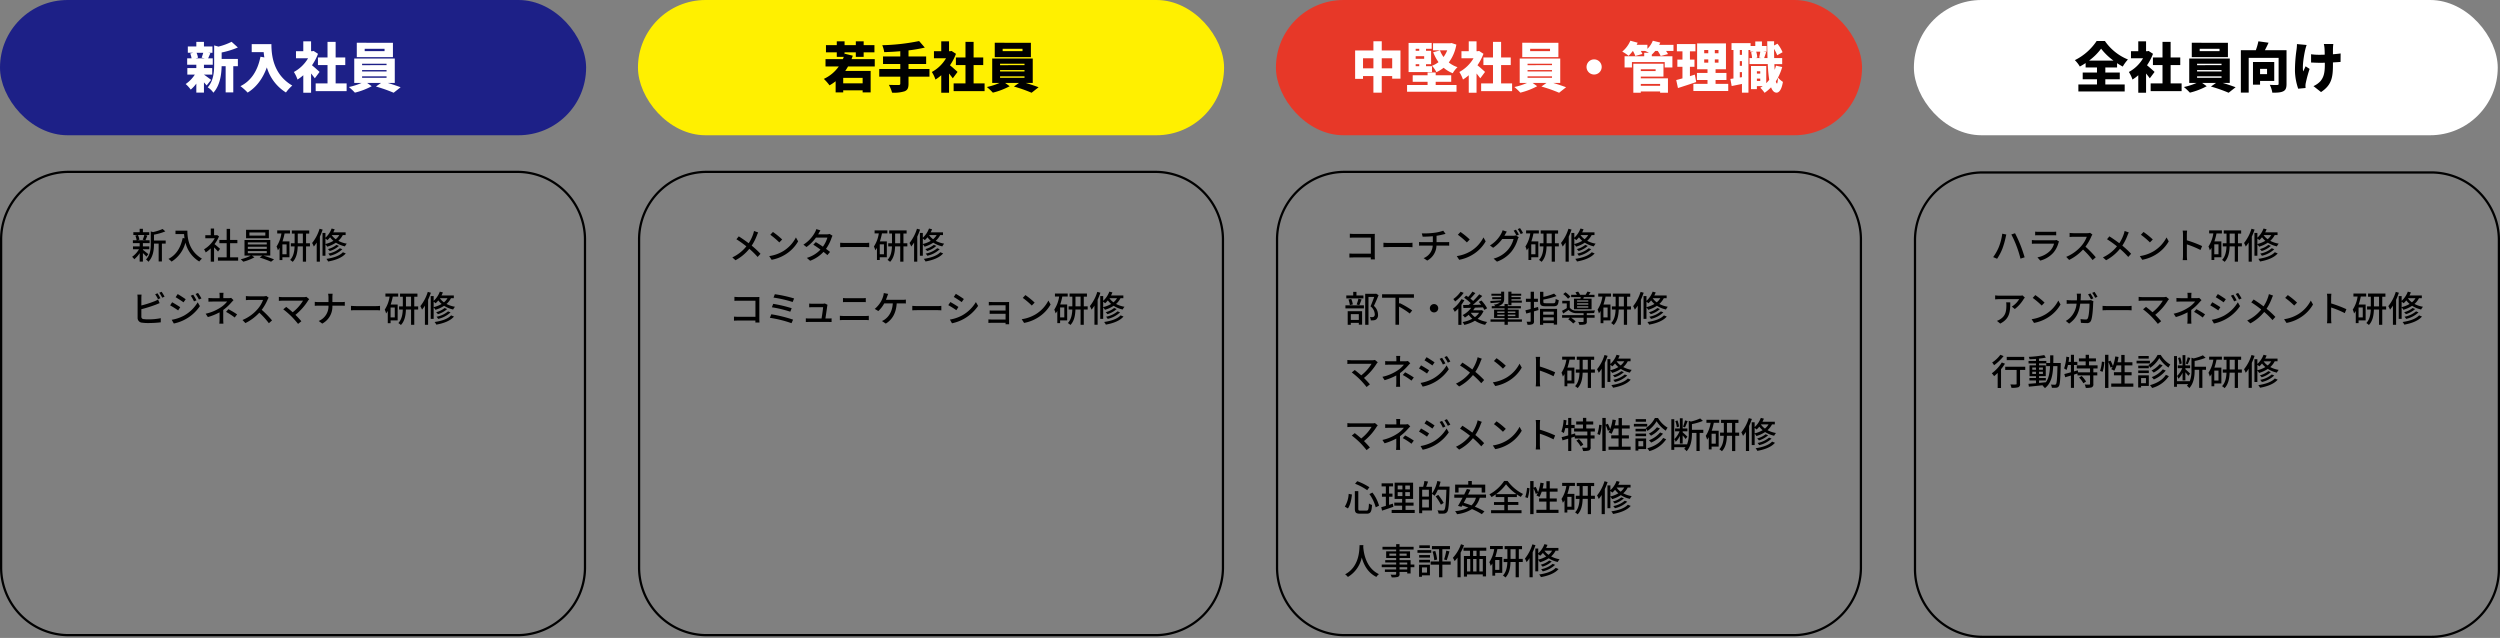 <?xml version="1.0" encoding="UTF-8"?>
<svg xmlns="http://www.w3.org/2000/svg" id="program.svg" width="1109" height="283" viewBox="0 0 1109 283">
  <rect x="0" y="0" width="1109" height="283" fill="#808080" stroke="none"/>
  <defs>
    <style>
      .cls-1 {
        fill: #1d2087;
      }

      .cls-2, .cls-3 {
        fill: #fff;
      }

      .cls-2, .cls-4, .cls-7 {
        fill-rule: evenodd;
      }

      .cls-5 {
        fill: #fff000;
      }

      .cls-6 {
        fill: #e73828;
      }

      .cls-7 {
        fill: none;
        stroke: #000;
        stroke-width: 1px;
      }
    </style>
  </defs>
  <g id="新入社員">
    <rect id="長方形_1" data-name="長方形 1" class="cls-1" width="260" height="60" rx="30" ry="30"></rect>
    <path id="新入社員-2" data-name="新入社員" class="cls-2" d="M90.16,23.411c-0.192.72-.48,1.56-0.72,2.184l1.44,0.288h-4.1l1.056-.288a8.831,8.831,0,0,0-.648-2.184H90.16Zm3.5,12.025c-0.5-.384-2.328-1.776-3.192-2.328V33.084h3.672v-2.9H90.472V28.716h3.912V25.883H92.321c0.288-.6.6-1.392,1.008-2.28L92.3,23.411h1.944V20.6H90.472v-2.04H87.088V20.6H83.32v2.808h2.328l-1.272.312a9.987,9.987,0,0,1,.6,2.16H83.032v2.832h4.056V30.18H83.1v2.9H86.44a14.828,14.828,0,0,1-4.08,4.2,14.679,14.679,0,0,1,2.256,2.472,15.679,15.679,0,0,0,2.472-2.664v3.984h3.384V36.54c0.456,0.5.888,0.984,1.2,1.368Zm4.656-12.145a36.488,36.488,0,0,0,7.2-2.232l-2.785-2.52A27.459,27.459,0,0,1,96.9,20.675l-1.9-.528v8.377c0,3.24-.24,7.321-2.856,10.225a7.876,7.876,0,0,1,2.5,2.376c2.976-3.192,3.6-8.209,3.672-11.761H100.1V40.981h3.384V29.364h2.041V26.147h-7.2V23.291Zm13.343-3.72v3.552h5.3c0.072,0.744.168,1.536,0.312,2.352l-1.729-.312c-1.224,6.1-4.032,10.657-8.88,13.057a24.734,24.734,0,0,1,3.192,2.856c3.864-2.376,6.7-6.169,8.521-11.185a19.735,19.735,0,0,0,8.472,11.137,18.118,18.118,0,0,1,2.809-3.072C121.1,32.964,120.4,24.3,120.4,19.571h-8.737Zm30.1,12.337c-0.48-.48-2.209-2.016-3.361-2.952a23.4,23.4,0,0,0,2.665-5.088L139.12,22.6l-0.6.12h-0.528V18.323h-3.456v4.392H131.3v3.144h5.352a16.23,16.23,0,0,1-6.288,6.072,15.025,15.025,0,0,1,1.608,3.36,18.315,18.315,0,0,0,2.568-1.92v7.753h3.456V32.6c0.624,0.768,1.224,1.536,1.656,2.136ZM148.889,37V28.86h4.273V25.5h-4.273V18.563h-3.6V25.5h-4.248v3.36h4.248V37h-5.257v3.432h13.73V37h-4.873Zm21.7-14.329h-8.809V21.635h8.809v1.032Zm3.72-3.7H158.272v6.361h16.033V18.971ZM160.624,33.852h10.849V34.5H160.624V33.852Zm0-2.784h10.849v0.624H160.624V31.068Zm0-2.784h10.849v0.624H160.624V28.284Zm14.5,8.521V25.955H157.144V36.8h3.24a29,29,0,0,1-5.616,1.8,26.743,26.743,0,0,1,2.664,2.5,31.747,31.747,0,0,0,7.465-2.856L162.88,36.8h6.145l-2.256,1.584a64.168,64.168,0,0,1,7.848,2.76l3.1-2.448c-1.537-.552-3.649-1.3-5.689-1.9h3.1Z"></path>
  </g>
  <g id="新入社員_のコピー_3" data-name="新入社員 のコピー 3">
    <rect id="長方形_1-2" data-name="長方形 1" class="cls-3" x="849" width="259" height="60" rx="30" ry="30"></rect>
    <path id="全社員向け" class="cls-4" d="M926.7,26.892a25.5,25.5,0,0,0,5.353-5.3,26.483,26.483,0,0,0,5.5,5.3H926.7Zm7.225,8.281h6.408v-3h-6.408V29.94h5.208V28.02q1.26,0.828,2.52,1.512a17.4,17.4,0,0,1,2.3-3.144,22.852,22.852,0,0,1-10.225-8.209H930.08a24.845,24.845,0,0,1-9.672,8.5,14.137,14.137,0,0,1,2.208,2.832c0.888-.48,1.728-0.984,2.568-1.536V29.94h5.04v2.232h-6.336v3h6.336v2.3h-8.256v3.1h20.546v-3.1h-8.593v-2.3Zm21.84-3.264c-0.48-.48-2.209-2.016-3.361-2.952a23.4,23.4,0,0,0,2.665-5.088L953.12,22.6l-0.6.12h-0.528V18.323h-3.456v4.392H945.3v3.144h5.352a16.23,16.23,0,0,1-6.288,6.072,15.025,15.025,0,0,1,1.608,3.36,18.315,18.315,0,0,0,2.568-1.92v7.753h3.456V32.6c0.624,0.768,1.224,1.536,1.656,2.136ZM962.889,37V28.86h4.273V25.5h-4.273V18.563h-3.6V25.5h-4.248v3.36h4.248V37h-5.257v3.432h13.73V37h-4.873Zm21.7-14.329h-8.809V21.635h8.809v1.032Zm3.72-3.7H972.272v6.361h16.033V18.971ZM974.624,33.852h10.849V34.5H974.624V33.852Zm0-2.784h10.849v0.624H974.624V31.068Zm0-2.784h10.849v0.624H974.624V28.284Zm14.5,8.521V25.955H971.144V36.8h3.24a29,29,0,0,1-5.616,1.8,26.743,26.743,0,0,1,2.664,2.5,31.747,31.747,0,0,0,7.465-2.856L976.88,36.8h6.145l-2.256,1.584a64.168,64.168,0,0,1,7.848,2.76l3.1-2.448c-1.537-.552-3.649-1.3-5.689-1.9h3.1Zm16.539-6.264v2.352h-3.1V30.54h3.1Zm3.19,5.377v-8.4h-9.434V37.572h3.144V35.916h6.29Zm5.45-13.657h-9.6c0.55-1.008,1.1-2.16,1.63-3.312l-4.51-.624a27.393,27.393,0,0,1-1.13,3.936h-6.65V41.077h3.48V25.667h13.27v11.5c0,0.408-.16.528-0.6,0.528-0.45.024-2.09,0.024-3.31-.072a12.458,12.458,0,0,1,1.13,3.5c2.16,0,3.7-.072,4.82-0.624s1.47-1.512,1.47-3.264V22.259Zm20.76-2.736h-4.2a12.9,12.9,0,0,1,.28,1.776c0.05,0.648.1,1.752,0.1,2.952-0.86.024-1.73,0.048-2.54,0.048a24.337,24.337,0,0,1-3.51-.24v3.672c1.27,0.048,2.62.12,3.6,0.12,0.82,0,1.66,0,2.5-.024v0.936c0,3.72-.55,5.544-1.97,7.273a9.63,9.63,0,0,1-3.07,2.16l3.36,2.64c4.61-3.072,5.28-6.312,5.28-12.049v-1.1c1.3-.072,2.47-0.144,3.38-0.216l0.03-3.768c-0.91.144-2.11,0.264-3.41,0.36,0-1.2,0-2.28.02-2.76A16.12,16.12,0,0,1,1035.06,19.523Zm-11.84.432-4.29-.408a20.655,20.655,0,0,1-.17,2.328,65.661,65.661,0,0,0-.72,9.6,25.973,25.973,0,0,0,1.44,7.873l3.26-.312c-0.02-.384-0.04-0.84-0.04-1.1a6.866,6.866,0,0,1,.16-1.224,56.193,56.193,0,0,1,1.68-6.145l-1.77-1.152c-0.36.7-.77,1.7-1.08,2.28-0.48-2.424.38-7.345,0.89-9.553C1022.7,21.611,1022.98,20.627,1023.22,19.955Z"></path>
  </g>
  <g id="新入社員_のコピー" data-name="新入社員 のコピー">
    <rect id="長方形_1-3" data-name="長方形 1" class="cls-5" x="283" width="260" height="60" rx="30" ry="30"></rect>
    <path id="若手社員" class="cls-4" d="M382.665,36.972h-8.617V34.548h8.617v2.424Zm5.377-7.489v-3.24h-10.3c0.192-.5.384-1.008,0.552-1.536l-3.529-.864-0.12.384V23.219h4.993v2.016h3.48V23.219H387.9V20.027h-4.777v-1.7h-3.48v1.7h-4.993v-1.7h-3.456v1.7h-4.8v3.192h4.8v2.016h3.1c-0.12.336-.264,0.672-0.408,1.008H366.2v3.24h5.88A16.708,16.708,0,0,1,365.456,35a21.288,21.288,0,0,1,2.52,2.856,20.607,20.607,0,0,0,2.712-1.824v4.944h3.36V40.069h8.617v0.912h3.552V31.452H374.96a22.747,22.747,0,0,0,1.225-1.968h11.857Zm24.264,1.128h-9.289V28.38h7.824V25.043h-7.824V22.355a65.332,65.332,0,0,0,7.224-1.248l-2.52-2.9a91.6,91.6,0,0,1-16.345,1.848,12.931,12.931,0,0,1,.864,3.072c2.28-.072,4.7-0.192,7.128-0.408v2.328h-7.656V28.38h7.656v2.232h-9.336V34.02h9.336v3.048c0,0.48-.216.648-0.768,0.648-0.576,0-2.64,0-4.3-.072A14.774,14.774,0,0,1,395.72,41.1a15.36,15.36,0,0,0,5.545-.6c1.3-.528,1.752-1.416,1.752-3.36V34.02h9.289V30.612Zm12.455,1.3c-0.48-.48-2.209-2.016-3.361-2.952a23.4,23.4,0,0,0,2.665-5.088L422.12,22.6l-0.6.12h-0.528V18.323h-3.456v4.392H414.3v3.144h5.352a16.23,16.23,0,0,1-6.288,6.072,15.025,15.025,0,0,1,1.608,3.36,18.315,18.315,0,0,0,2.568-1.92v7.753h3.456V32.6c0.624,0.768,1.224,1.536,1.656,2.136ZM431.889,37V28.86h4.273V25.5h-4.273V18.563h-3.6V25.5h-4.248v3.36h4.248V37h-5.257v3.432h13.73V37h-4.873Zm21.7-14.329h-8.809V21.635h8.809v1.032Zm3.72-3.7H441.272v6.361h16.033V18.971ZM443.624,33.852h10.849V34.5H443.624V33.852Zm0-2.784h10.849v0.624H443.624V31.068Zm0-2.784h10.849v0.624H443.624V28.284Zm14.5,8.521V25.955H440.144V36.8h3.24a29,29,0,0,1-5.616,1.8,26.743,26.743,0,0,1,2.664,2.5,31.747,31.747,0,0,0,7.465-2.856L445.88,36.8h6.145l-2.256,1.584a64.168,64.168,0,0,1,7.848,2.76l3.1-2.448c-1.537-.552-3.649-1.3-5.689-1.9h3.1Z"></path>
  </g>
  <g id="新入社員_のコピー_2" data-name="新入社員 のコピー 2">
    <rect id="長方形_1-4" data-name="長方形 1" class="cls-6" x="566" width="260" height="60" rx="30" ry="30"></rect>
    <path id="中堅社員_管理職" data-name="中堅社員・管理職" class="cls-2" d="M612.945,30.324V25.835h4.632v4.488h-4.632Zm-8.305,0V25.835h4.608v4.488H604.64Zm8.305-7.921V18.3h-3.7v4.1h-8.112V35h3.5V33.756h4.608V41.1h3.7V33.756h4.632v1.128h3.672V22.4h-8.3Zm15.047,6.073h1.584v0.888h-1.584V28.476Zm1.584-6.841v0.888h-1.584V21.635h1.584Zm2.184,3.288v1.152h-3.768V24.923h3.768Zm3.481,4.44h-2.665V28.476h2.257V22.523h-2.257V21.635H635.1V19.043H624.848V31.956h10.393V29.364Zm1.632,6.913h6.888V33.4h-6.888V32.148h-3.6V33.4h-6.6v2.88h6.6v1.416h-9.1v3h21.938v-3h-9.241V36.276Zm7.032-17.185-0.576.1H635.7v3.144h6.288a13.5,13.5,0,0,1-1.632,2.952,11.149,11.149,0,0,1-1.584-2.928l-3,.816a19.153,19.153,0,0,0,2.352,4.392,11.247,11.247,0,0,1-2.88,1.608,12.025,12.025,0,0,1,1.944,2.856A16.008,16.008,0,0,0,640.4,30.06a14.1,14.1,0,0,0,4.032,2.424,12.008,12.008,0,0,1,2.113-2.688,12.485,12.485,0,0,1-3.865-2.088,18.267,18.267,0,0,0,3.361-7.921Zm14.856,12.817c-0.48-.48-2.209-2.016-3.361-2.952a23.4,23.4,0,0,0,2.665-5.088L656.12,22.6l-0.6.12h-0.528V18.323h-3.456v4.392H648.3v3.144h5.352a16.23,16.23,0,0,1-6.288,6.072,15.025,15.025,0,0,1,1.608,3.36,18.315,18.315,0,0,0,2.568-1.92v7.753h3.456V32.6c0.624,0.768,1.224,1.536,1.656,2.136ZM665.889,37V28.86h4.273V25.5h-4.273V18.563h-3.6V25.5h-4.248v3.36h4.248V37h-5.257v3.432h13.73V37h-4.873Zm21.7-14.329h-8.809V21.635h8.809v1.032Zm3.72-3.7H675.272v6.361h16.033V18.971ZM677.624,33.852h10.849V34.5H677.624V33.852Zm0-2.784h10.849v0.624H677.624V31.068Zm0-2.784h10.849v0.624H677.624V28.284Zm14.5,8.521V25.955H674.144V36.8h3.24a29,29,0,0,1-5.616,1.8,26.743,26.743,0,0,1,2.664,2.5,31.747,31.747,0,0,0,7.465-2.856L679.88,36.8h6.145l-2.256,1.584a64.168,64.168,0,0,1,7.848,2.76l3.1-2.448c-1.537-.552-3.649-1.3-5.689-1.9h3.1Zm15.024-10.465a3.36,3.36,0,1,0,3.36,3.36A3.37,3.37,0,0,0,707.145,26.339Zm29.28,10.9v0.816h-8.569V37.236h8.569Zm-1.992-6.5v0.792h-6.577V30.732h6.577Zm-6.577,3.24h10.057V28.284H724.544V41.149h3.312V40.573h8.569v0.576h3.48V34.74H727.856V33.972Zm14.5-14.089h-6.337c0.168-.336.336-0.672,0.48-1.008l-3.312-.816a10.761,10.761,0,0,1-2.4,3.6V19.883h-4.777c0.168-.312.312-0.624,0.456-0.936l-3.24-.888a12.7,12.7,0,0,1-3.6,4.824,20.665,20.665,0,0,1,2.832,1.872,22.049,22.049,0,0,0,1.872-2.16h0.024a13.24,13.24,0,0,1,1.08,2.232l3.12-.888a9.09,9.09,0,0,0-.7-1.344h1.9a15.917,15.917,0,0,1,1.728.84h-2.113v1.536h-8.712v4.945h3.264V27.54h14.545v2.376h3.409V24.971h-9.145V24.179l0.024,0.024a14.111,14.111,0,0,0,1.512-1.608h1.1a14.935,14.935,0,0,1,1.32,2.256l3.24-.864a12.433,12.433,0,0,0-.864-1.392h3.289V19.883Zm9.478,13.2c-0.72.24-1.464,0.456-2.184,0.7V29.628h2.016V26.436h-2.016V22.763H752.1V19.547h-8.232v3.216h2.472v3.672H744.08v3.192h2.256v5.137c-1.032.288-1.968,0.552-2.76,0.744l0.768,3.552c2.4-.768,5.376-1.728,8.088-2.664Zm4.153-6.745h1.8V27.8h-1.8V26.339Zm0-4.152h1.8v1.44h-1.8v-1.44Zm6.336,1.44h-1.632v-1.44h1.632v1.44Zm0,4.176h-1.632V26.339h1.632V27.8Zm-1.3,9.409V35.484h4.825v-3.12h-4.825V30.732h4.609V19.259H752.84V30.732h4.609v1.632h-4.681v3.12h4.681v1.728h-6.265v3.144h15.458V37.212h-5.617Zm27.216-.144a1.363,1.363,0,0,1-.456-1.056c0.312-.5.624-1.008,0.912-1.536C788.625,36.132,788.481,37.068,788.241,37.068Zm-8.88-1.176V34.86h1.488v1.032h-1.488Zm1.488-4.272v1.032h-1.488V31.62h1.488Zm0.024-8.713c-0.12.816-.336,1.872-0.5,2.64l1.008,0.216h-2.712l0.864-.216a10.275,10.275,0,0,0-.48-2.64h1.824Zm-8.137,1.416h-0.96V22.187h0.96v2.136Zm-0.96,10.057v-2.4h0.96v2.232Zm0.96-5.184h-0.96V27.108h0.96V29.2Zm15.1-.072a15.122,15.122,0,0,1-.6,1.848c-0.048-.792-0.1-1.632-0.12-2.544h3.457V25.763h-3.553c-0.024-1.3-.048-2.664-0.048-4.08a16.027,16.027,0,0,1,1.392,2.832l2.377-1.344a15.569,15.569,0,0,0-2.257-3.792l-1.512.792,0.024-1.872h-3.048c0.024,2.688.048,5.185,0.12,7.465h-1.488c0.24-.72.552-1.656,0.888-2.616l-1.344-.24h1.56v-2.5h-2.088V18.395h-2.952v2.016h-2.089V19.139H768.1v3.048h0.864V34.812c-0.5.072-.96,0.144-1.368,0.192l0.576,3.168c1.392-.288,2.976-0.6,4.56-0.936V41.1h2.88V22.187h0.816v0.72h1.561l-1.2.288a14.008,14.008,0,0,1,.432,2.568h-1.152v2.664h8.113a60.6,60.6,0,0,0,.648,6.985,19.479,19.479,0,0,1-1.32,1.488V29.268h-6.769V39.541h2.617v-1.32h2.568a11.923,11.923,0,0,1-1.08.7,14.988,14.988,0,0,1,1.92,2.256,17.294,17.294,0,0,0,2.88-2.448c0.576,1.536,1.368,2.352,2.424,2.376,0.84,0,2.161-.768,2.833-4.776a10.345,10.345,0,0,1-2.185-1.92,23.755,23.755,0,0,0,1.873-4.68Z"></path>
  </g>
  <g id="新入社員研修">
    <path id="新入社員研修_ビジネスマナー研修_" data-name="新入社員研修 ビジネスマナー研修 " class="cls-4" d="M64.034,104.24a15.376,15.376,0,0,1-.72,2.1l1.1,0.24H60.9l0.928-.24a7.415,7.415,0,0,0-.64-2.1h2.849Zm1.777,8.5c-0.368-.3-1.841-1.5-2.417-1.905v-0.272h2.833V109.3H63.394v-1.456h2.977v-1.265H64.5c0.272-.544.576-1.328,0.88-2.081l-1.12-.256h1.937v-1.232h-2.8v-1.521H61.953v1.521h-2.8v1.232h1.969l-1.088.272a7.682,7.682,0,0,1,.56,2.065H58.944v1.265h3.009V109.3H58.992v1.265h2.673a10.939,10.939,0,0,1-3.057,3.361,6.1,6.1,0,0,1,.96,1.073,12.067,12.067,0,0,0,2.385-2.689v3.745h1.441v-3.794c0.592,0.561,1.232,1.2,1.553,1.585Zm7.683-6.051H68.308V104.1a24.4,24.4,0,0,0,5.026-1.456l-1.2-1.073a21.141,21.141,0,0,1-4.258,1.377l-0.992-.288v5.538c0,2.209-.192,4.946-2.129,6.915a3.587,3.587,0,0,1,1.056,1.024c2.209-2.225,2.5-5.554,2.5-7.923v-0.144h2.065v7.923h1.441v-7.923h1.681v-1.377Zm4.347-4.37v1.5h3.81a17.7,17.7,0,0,0,.208,1.905l-0.816-.144c-0.928,4.338-2.865,7.491-6.307,9.268a11.379,11.379,0,0,1,1.377,1.2,14.118,14.118,0,0,0,6.147-8.435,13.581,13.581,0,0,0,6.13,8.4,7.569,7.569,0,0,1,1.2-1.265c-6.1-3.6-6.467-9.539-6.467-12.437H77.841Zm19.778,8.068c-0.368-.336-1.7-1.489-2.449-2.1a14.8,14.8,0,0,0,1.985-3.442l-0.832-.56-0.256.048h-1.1v-2.945H93.489v2.945H91.072V105.7h4.194a13.194,13.194,0,0,1-4.754,4.9,7.022,7.022,0,0,1,.736,1.376,14.1,14.1,0,0,0,2.241-1.792v5.906h1.473v-6.371c0.656,0.657,1.377,1.425,1.745,1.889Zm4.449,3.777V107.89H105.3v-1.441h-3.234v-4.93h-1.52v4.93H97.315v1.441h3.234v6.274H96.674v1.473h8.964v-1.473h-3.57Zm15.632-9.652h-7.059v-1.376H117.7v1.376Zm1.569-2.561H109.153V105.7h10.116v-3.746Zm-9.332,9.428h8.4v0.945h-8.4v-0.945Zm0-1.921h8.4v0.929h-8.4v-0.929Zm0-1.92h8.4v0.912h-8.4v-0.912Zm9.956,5.842v-6.915H108.465v6.915h2.8a18.81,18.81,0,0,1-4.482,1.633,8.964,8.964,0,0,1,1.12,1.072,20.107,20.107,0,0,0,4.962-1.937l-1.152-.768h4.674l-1.185.88a42.554,42.554,0,0,1,5.042,1.841l1.313-1.04a47.486,47.486,0,0,0-4.77-1.681h3.105Zm7.229-.576h-1.857v-4.4h1.857v4.4Zm-4.146-9.252h1.857a14.4,14.4,0,0,1-2.161,5.81,7.293,7.293,0,0,1,.592,1.681,9.528,9.528,0,0,0,.752-1.1v5.41h1.249v-1.233H128.4v-7.043h-3.089a27.023,27.023,0,0,0,.928-3.521h2.4v-1.345h-5.666v1.345Zm9.108,4.354v-4.29h2.257v4.29h-2.257Zm5.41,0h-1.729v-4.29h1.409v-1.393h-7.715v1.393h1.232v4.29h-1.665v1.408h1.649c-0.08,2.049-.448,4.4-1.969,5.987a7.861,7.861,0,0,1,1.137.864c1.728-1.793,2.145-4.45,2.225-6.851h2.273v6.771h1.424v-6.771h1.729v-1.408Zm4.267-6.435a18.61,18.61,0,0,1-3.3,6.323,11.658,11.658,0,0,1,.752,1.568,15.985,15.985,0,0,0,1.281-1.776v8.483h1.408V104.977c0.464-1.025.88-2.081,1.233-3.122Zm2.609,4.354c0.3,0.224.688,0.528,0.88,0.7a11.249,11.249,0,0,0,1.185-1.264,8.913,8.913,0,0,0,1.473,1.568,12.46,12.46,0,0,1-3.538,1.409v-2.417Zm6.147-1.553a6.968,6.968,0,0,1-1.585,1.841,7.4,7.4,0,0,1-1.793-1.825l0.016-.016h3.362Zm2.8,0v-1.2h-5.474a11.535,11.535,0,0,0,.624-1.361l-1.361-.336a10.436,10.436,0,0,1-2.737,4.082v-2.129h-1.3v10.116h1.3V108.37a6.882,6.882,0,0,1,.784,1.056,13.967,13.967,0,0,0,3.858-1.776,12.487,12.487,0,0,0,4,1.648,7.021,7.021,0,0,1,.816-1.216,12.388,12.388,0,0,1-3.746-1.249,8.918,8.918,0,0,0,1.985-2.561h1.249Zm-2.561,5.843a10.928,10.928,0,0,1-5.122,2.385,5.894,5.894,0,0,1,.736.96,11.652,11.652,0,0,0,5.49-2.9Zm-1.521-1.489a9.731,9.731,0,0,1-3.777,1.873,5.144,5.144,0,0,1,.816.864,10.681,10.681,0,0,0,4.082-2.273Zm2.865,3.265c-1.392,1.569-4.225,2.5-7.315,2.946a4.914,4.914,0,0,1,.769,1.168c3.313-.592,6.226-1.7,7.827-3.585ZM69.876,130.1l-1.04.433a19.233,19.233,0,0,1,1.281,2.208l1.04-.448A23.164,23.164,0,0,0,69.876,130.1Zm1.809-.672-1.025.432a14.972,14.972,0,0,1,1.3,2.193L73,131.6A19.663,19.663,0,0,0,71.685,129.423ZM62.8,130.688H60.929a9.55,9.55,0,0,1,.112,1.472v8.756a2.1,2.1,0,0,0,2.033,2.225,17.448,17.448,0,0,0,2.625.16,46.894,46.894,0,0,0,5.618-.32V141.14a26.741,26.741,0,0,1-5.522.528,13.809,13.809,0,0,1-2-.112,1.024,1.024,0,0,1-1.089-1.12V137.17a61.649,61.649,0,0,0,6.419-2.017c0.512-.192,1.153-0.48,1.681-0.688l-0.7-1.617a8.78,8.78,0,0,1-1.553.785,44.108,44.108,0,0,1-5.842,1.873V132.16A14.518,14.518,0,0,1,62.8,130.688Zm22.9,0.032-1.088.464a14.228,14.228,0,0,1,1.441,2.513l1.12-.48A23.246,23.246,0,0,0,85.7,130.72Zm2.145-.769-1.1.465a15.516,15.516,0,0,1,1.5,2.465l1.12-.5A23.544,23.544,0,0,0,87.845,129.951Zm-9.028.5-0.912,1.392c0.976,0.56,2.689,1.681,3.505,2.273l0.96-1.377C81.6,132.192,79.81,131.008,78.818,130.448ZM76.16,141.86l0.944,1.649a18.386,18.386,0,0,0,11.573-7.715L87.7,134.1a16.339,16.339,0,0,1-6.13,5.938A17.559,17.559,0,0,1,76.16,141.86Zm0.208-7.779-0.9,1.377a39.753,39.753,0,0,1,3.553,2.24l0.928-1.424C79.2,135.746,77.377,134.625,76.369,134.081Zm22.787-4.194H97.331a9.733,9.733,0,0,1,.1,1.441v0.944H94.449c-0.544,0-1.441-.032-1.985-0.1v1.665c0.5-.032,1.441-0.064,2.017-0.064h6.275a12.008,12.008,0,0,1-3.009,2.689,19.62,19.62,0,0,1-6.515,2.7l0.976,1.489a25.991,25.991,0,0,0,5.186-2.1v3.153a16.676,16.676,0,0,1-.112,1.889h1.825c-0.032-.5-0.08-1.3-0.08-1.889v-4.194a21.55,21.55,0,0,0,3.522-3.249c0.288-.32.7-0.768,1.04-1.12l-1.056-1.009a4.744,4.744,0,0,1-1.137.128H99.059v-0.944A12.79,12.79,0,0,1,99.155,129.887Zm4.962,10.965,1.057-1.393a38.477,38.477,0,0,0-3.858-2.305l-1.04,1.2A27.47,27.47,0,0,1,104.117,140.852Zm15.072-8.8-1.041-.768a4.853,4.853,0,0,1-1.392.16h-5.939a17.119,17.119,0,0,1-1.744-.112v1.809c0.256-.016,1.12-0.1,1.744-0.1h5.875a13.171,13.171,0,0,1-2.545,4.225,17.983,17.983,0,0,1-6.579,4.69l1.3,1.361a21.019,21.019,0,0,0,6.162-4.61,35.876,35.876,0,0,1,4.242,4.674l1.408-1.249a42.636,42.636,0,0,0-4.577-4.69,21.957,21.957,0,0,0,2.625-4.561A5.489,5.489,0,0,1,119.189,132.048Zm17.985,0.656-1.265-1.04a4.108,4.108,0,0,1-1.232.144h-9.252a13.881,13.881,0,0,1-1.729-.128v1.793c0.336-.032,1.089-0.1,1.729-0.1h9a18.9,18.9,0,0,1-4.578,5.138c-1.073-.945-2.273-1.921-2.881-2.369l-1.313,1.072a37.57,37.57,0,0,1,3.6,3.106,41.361,41.361,0,0,1,2.962,3.361l1.472-1.185c-0.64-.768-1.68-1.888-2.625-2.833a25.592,25.592,0,0,0,5.65-6.4C136.822,133.1,137,132.913,137.174,132.7Zm8.541-.672V134h-4.466a14.156,14.156,0,0,1-1.617-.1v1.761a15.676,15.676,0,0,1,1.649-.064h4.434a7.021,7.021,0,0,1-4.338,6.786l1.569,1.169a8.53,8.53,0,0,0,4.5-7.955H151.4c0.56,0,1.264.016,1.553,0.048v-1.729a11.779,11.779,0,0,1-1.537.08h-3.97v-1.969a14.732,14.732,0,0,1,.112-1.729h-2.016A8.33,8.33,0,0,1,145.715,132.032Zm9.981,3.65v1.984c0.544-.048,1.5-0.08,2.385-0.08h8.708c0.7,0,1.44.064,1.792,0.08v-1.984c-0.4.032-1.024,0.1-1.792,0.1h-8.708C157.217,135.778,156.224,135.714,155.7,135.682Zm19.426,5.122h-1.857v-4.4h1.857v4.4Zm-4.146-9.252h1.857a14.4,14.4,0,0,1-2.161,5.81,7.293,7.293,0,0,1,.592,1.681,9.528,9.528,0,0,0,.752-1.1v5.41h1.249v-1.233H176.4v-7.043h-3.089a27.023,27.023,0,0,0,.928-3.521h2.4v-1.345h-5.666v1.345Zm9.108,4.354v-4.29h2.257v4.29h-2.257Zm5.41,0h-1.729v-4.29h1.409v-1.393h-7.715v1.393h1.232v4.29h-1.665v1.408h1.649c-0.08,2.049-.448,4.4-1.969,5.987a7.861,7.861,0,0,1,1.137.864c1.728-1.793,2.145-4.45,2.225-6.851h2.273v6.771h1.424v-6.771h1.729v-1.408Zm4.267-6.435a18.61,18.61,0,0,1-3.3,6.323,11.658,11.658,0,0,1,.752,1.568,15.985,15.985,0,0,0,1.281-1.776v8.483h1.408V132.977c0.464-1.025.88-2.081,1.233-3.122Zm2.609,4.354c0.3,0.224.688,0.528,0.88,0.7a11.249,11.249,0,0,0,1.185-1.264,8.913,8.913,0,0,0,1.473,1.568,12.46,12.46,0,0,1-3.538,1.409v-2.417Zm6.147-1.553a6.968,6.968,0,0,1-1.585,1.841,7.4,7.4,0,0,1-1.793-1.825l0.016-.016h3.362Zm2.8,0v-1.2h-5.474a11.535,11.535,0,0,0,.624-1.361l-1.361-.336a10.436,10.436,0,0,1-2.737,4.082v-2.129h-1.3v10.116h1.3V136.37a6.882,6.882,0,0,1,.784,1.056,13.967,13.967,0,0,0,3.858-1.776,12.487,12.487,0,0,0,4,1.648,7.021,7.021,0,0,1,.816-1.216,12.388,12.388,0,0,1-3.746-1.249,8.918,8.918,0,0,0,1.985-2.561h1.249Zm-2.561,5.843a10.928,10.928,0,0,1-5.122,2.385,5.894,5.894,0,0,1,.736.96,11.652,11.652,0,0,0,5.49-2.9Zm-1.521-1.489a9.731,9.731,0,0,1-3.777,1.873,5.144,5.144,0,0,1,.816.864,10.681,10.681,0,0,0,4.082-2.273Zm2.865,3.265c-1.392,1.569-4.225,2.5-7.315,2.946a4.914,4.914,0,0,1,.769,1.168c3.313-.592,6.226-1.7,7.827-3.585Z"></path>
  </g>
  <g id="新入社員研修_のコピー_2" data-name="新入社員研修 のコピー 2">
    <path id="メンター研修_コミュニケーション研修" data-name="メンター研修 コミュニケーション研修" class="cls-4" d="M336.333,103.12l-1.857-.656a11.263,11.263,0,0,1-.352,1.312,17.677,17.677,0,0,1-2,4.13c-1.28-.977-3.057-2.209-4.4-3.058l-1.056,1.281a45.475,45.475,0,0,1,4.418,3.153,17.394,17.394,0,0,1-6.227,4.9l1.409,1.265a19.991,19.991,0,0,0,6.13-5.074,35.725,35.725,0,0,1,3.682,3.617l1.28-1.408a39.213,39.213,0,0,0-3.905-3.618,22.99,22.99,0,0,0,2.305-4.546A11.8,11.8,0,0,1,336.333,103.12Zm6.54-.224-1.168,1.248a34.726,34.726,0,0,1,4,3.394l1.265-1.3A33.6,33.6,0,0,0,342.873,102.9ZM341.224,113.6l1.073,1.649a17.645,17.645,0,0,0,6.13-2.385,16.376,16.376,0,0,0,5.619-5.8l-0.977-1.744a15.237,15.237,0,0,1-5.554,6.034A16.617,16.617,0,0,1,341.224,113.6Zm22.723-11.4-1.825-.576a7.505,7.505,0,0,1-.608,1.441,14.683,14.683,0,0,1-5.122,5.458l1.361,1.056a18.129,18.129,0,0,0,4.225-4.193h5.058a13.118,13.118,0,0,1-2,4.033c-1.073-.736-2.193-1.456-3.154-2.016l-1.1,1.136c0.928,0.592,2.081,1.377,3.185,2.177a13.606,13.606,0,0,1-6.05,3.681l1.456,1.281a15.256,15.256,0,0,0,5.939-3.954c0.656,0.528,1.264,1.025,1.712,1.441l1.185-1.409c-0.5-.4-1.121-0.88-1.793-1.36a18.32,18.32,0,0,0,2.449-4.834,8.066,8.066,0,0,1,.432-0.993l-1.3-.8a3.732,3.732,0,0,1-1.2.176h-3.857c0.064-.112.112-0.208,0.176-0.32C363.291,103.312,363.627,102.688,363.947,102.207Zm8.749,5.475v1.984c0.544-.048,1.5-0.08,2.385-0.08h8.708c0.7,0,1.44.064,1.792,0.08v-1.984c-0.4.032-1.024,0.1-1.792,0.1h-8.708C374.217,107.778,373.224,107.714,372.7,107.682Zm19.426,5.122h-1.857v-4.4h1.857v4.4Zm-4.146-9.252h1.857a14.4,14.4,0,0,1-2.161,5.81,7.293,7.293,0,0,1,.592,1.681,9.528,9.528,0,0,0,.752-1.1v5.41h1.249v-1.233H393.4v-7.043h-3.089a27.023,27.023,0,0,0,.928-3.521h2.4v-1.345h-5.666v1.345Zm9.108,4.354v-4.29h2.257v4.29h-2.257Zm5.41,0h-1.729v-4.29h1.409v-1.393h-7.715v1.393h1.232v4.29h-1.665v1.408h1.649c-0.08,2.049-.448,4.4-1.969,5.987a7.861,7.861,0,0,1,1.137.864c1.728-1.793,2.145-4.45,2.225-6.851h2.273v6.771h1.424v-6.771h1.729v-1.408Zm4.267-6.435a18.61,18.61,0,0,1-3.3,6.323,11.658,11.658,0,0,1,.752,1.568,15.985,15.985,0,0,0,1.281-1.776v8.483h1.408V104.977c0.464-1.025.88-2.081,1.233-3.122Zm2.609,4.354c0.3,0.224.688,0.528,0.88,0.7a11.249,11.249,0,0,0,1.185-1.264,8.913,8.913,0,0,0,1.473,1.568,12.46,12.46,0,0,1-3.538,1.409v-2.417Zm6.147-1.553a6.968,6.968,0,0,1-1.585,1.841,7.4,7.4,0,0,1-1.793-1.825l0.016-.016h3.362Zm2.8,0v-1.2h-5.474a11.535,11.535,0,0,0,.624-1.361l-1.361-.336a10.436,10.436,0,0,1-2.737,4.082v-2.129h-1.3v10.116h1.3V108.37a6.882,6.882,0,0,1,.784,1.056,13.967,13.967,0,0,0,3.858-1.776,12.487,12.487,0,0,0,4,1.648,7.021,7.021,0,0,1,.816-1.216,12.388,12.388,0,0,1-3.746-1.249,8.918,8.918,0,0,0,1.985-2.561h1.249Zm-2.561,5.843a10.928,10.928,0,0,1-5.122,2.385,5.894,5.894,0,0,1,.736.96,11.652,11.652,0,0,0,5.49-2.9Zm-1.521-1.489a9.731,9.731,0,0,1-3.777,1.873,5.144,5.144,0,0,1,.816.864,10.681,10.681,0,0,0,4.082-2.273Zm2.865,3.265c-1.392,1.569-4.225,2.5-7.315,2.946a4.914,4.914,0,0,1,.769,1.168c3.313-.592,6.226-1.7,7.827-3.585ZM325.785,131.68v1.777c0.416-.032,1.232-0.064,1.856-0.064h7.475v7.139h-7.667c-0.688,0-1.392-.048-1.856-0.08v1.808c0.464-.032,1.264-0.064,1.92-0.064H335.1c0,0.336-.016.641-0.016,0.865h1.825c-0.032-.353-0.064-1.137-0.064-1.7v-8.275c0-.417.016-0.993,0.032-1.345-0.288.016-.848,0.032-1.28,0.032h-7.956C327.113,131.776,326.345,131.728,325.785,131.68Zm17.936-1.168-0.592,1.5a52.618,52.618,0,0,1,8.484,1.953l0.656-1.569A58.258,58.258,0,0,0,343.721,130.512ZM343,134.785l-0.592,1.521a52.033,52.033,0,0,1,8.163,1.969l0.624-1.553A60.008,60.008,0,0,0,343,134.785Zm-0.848,4.626-0.64,1.569a52.588,52.588,0,0,1,9.6,2.385l0.705-1.569A61.025,61.025,0,0,0,342.153,139.411Zm24.931-4.21-1.216-.592a3.242,3.242,0,0,1-.96.128h-4.546a13.862,13.862,0,0,1-1.409-.08v1.665c0.432-.016.945-0.048,1.425-0.048h4.754c-0.048.9-.465,3.649-0.689,5.01h-5.538a13,13,0,0,1-1.44-.08v1.649c0.544-.016.912-0.032,1.44-0.032h8.628c0.384,0,1.056.016,1.36,0.032V141.22c-0.368.032-1.024,0.064-1.392,0.064h-1.345c0.224-1.489.672-4.482,0.8-5.506C366.988,135.618,367.036,135.378,367.084,135.2Zm6.861-2.993v1.825c0.512-.032,1.136-0.048,1.712-0.048H382.4c0.544,0,1.217.016,1.665,0.048v-1.825a16.335,16.335,0,0,1-1.665.08h-6.755C375.113,132.288,374.473,132.256,373.945,132.208Zm-1.377,7.875v1.937c0.576-.048,1.233-0.08,1.825-0.08h9.412c0.448,0,1.072.032,1.6,0.08v-1.937a13.417,13.417,0,0,1-1.6.1h-9.412C373.8,140.179,373.16,140.131,372.568,140.083Zm21.426-9.716L392.042,130a6.506,6.506,0,0,1-.273,1.425,11.935,11.935,0,0,1-.912,2.225,12.42,12.42,0,0,1-2.817,3.377l1.585,0.961a13.451,13.451,0,0,0,2.625-3.41h3.793c-0.24,3.746-1.793,5.8-3.409,7.027a6.479,6.479,0,0,1-1.393.8l1.7,1.153c2.817-1.777,4.562-4.546,4.834-8.98h2.5c0.368,0,1.024.016,1.569,0.048V132.9a10.992,10.992,0,0,1-1.569.1H393c0.208-.513.384-1.009,0.528-1.409C393.658,131.248,393.834,130.752,393.994,130.367Zm10.7,5.315v1.984c0.544-.048,1.5-0.08,2.385-0.08h8.708c0.7,0,1.44.064,1.792,0.08v-1.984c-0.4.032-1.024,0.1-1.792,0.1h-8.708C406.217,135.778,405.224,135.714,404.7,135.682Zm19.314-5.331-0.913,1.377c0.993,0.56,2.705,1.7,3.522,2.289l0.944-1.377C426.811,132.1,425,130.912,424.01,130.351Zm-2.642,11.413,0.945,1.649a18.773,18.773,0,0,0,5.314-1.985,19.063,19.063,0,0,0,6.259-5.73l-0.977-1.7a16.452,16.452,0,0,1-6.13,5.938A17.564,17.564,0,0,1,421.368,141.764Zm0.209-7.779-0.913,1.377a40.083,40.083,0,0,1,3.57,2.24l0.928-1.424C424.41,135.65,422.585,134.513,421.577,133.985Zm17.056-.064v1.553c0.336-.016,1.3-0.048,1.793-0.048h5.65v2.336h-5.49c-0.56,0-1.2-.032-1.569-0.048v1.521c0.352-.032,1.009-0.032,1.585-0.032h5.474v2.529H439.8a12.889,12.889,0,0,1-1.344-.064v1.585c0.272-.016.864-0.048,1.344-0.048h6.275c0,0.256,0,.5-0.016.64h1.6c-0.016-.256-0.032-0.7-0.032-0.96V134.9c0-.32,0-0.736.016-0.928-0.224,0-.721.016-1.089,0.016h-6.13C439.93,133.985,439,133.969,438.633,133.921Zm16.24-3.025-1.168,1.248a34.726,34.726,0,0,1,4,3.394l1.265-1.3A33.6,33.6,0,0,0,454.873,130.9ZM453.224,141.6l1.073,1.649a17.645,17.645,0,0,0,6.13-2.385,16.376,16.376,0,0,0,5.619-5.795l-0.977-1.744a15.237,15.237,0,0,1-5.554,6.034A16.617,16.617,0,0,1,453.224,141.6Zm18.9-.8h-1.857v-4.4h1.857v4.4Zm-4.146-9.252h1.857a14.4,14.4,0,0,1-2.161,5.81,7.293,7.293,0,0,1,.592,1.681,9.528,9.528,0,0,0,.752-1.1v5.41h1.249v-1.233H473.4v-7.043h-3.089a27.023,27.023,0,0,0,.928-3.521h2.4v-1.345h-5.666v1.345Zm9.108,4.354v-4.29h2.257v4.29h-2.257Zm5.41,0h-1.729v-4.29h1.409v-1.393h-7.715v1.393h1.232v4.29h-1.665v1.408h1.649c-0.08,2.049-.448,4.4-1.969,5.987a7.861,7.861,0,0,1,1.137.864c1.728-1.793,2.145-4.45,2.225-6.851h2.273v6.771h1.424v-6.771h1.729v-1.408Zm4.267-6.435a18.61,18.61,0,0,1-3.3,6.323,11.658,11.658,0,0,1,.752,1.568,15.985,15.985,0,0,0,1.281-1.776v8.483h1.408V132.977c0.464-1.025.88-2.081,1.233-3.122Zm2.609,4.354c0.3,0.224.688,0.528,0.88,0.7a11.249,11.249,0,0,0,1.185-1.264,8.913,8.913,0,0,0,1.473,1.568,12.46,12.46,0,0,1-3.538,1.409v-2.417Zm6.147-1.553a6.968,6.968,0,0,1-1.585,1.841,7.4,7.4,0,0,1-1.793-1.825l0.016-.016h3.362Zm2.8,0v-1.2h-5.474a11.535,11.535,0,0,0,.624-1.361l-1.361-.336a10.436,10.436,0,0,1-2.737,4.082v-2.129h-1.3v10.116h1.3V136.37a6.882,6.882,0,0,1,.784,1.056,13.967,13.967,0,0,0,3.858-1.776,12.487,12.487,0,0,0,4,1.648,7.021,7.021,0,0,1,.816-1.216,12.388,12.388,0,0,1-3.746-1.249,8.918,8.918,0,0,0,1.985-2.561h1.249Zm-2.561,5.843a10.928,10.928,0,0,1-5.122,2.385,5.894,5.894,0,0,1,.736.96,11.652,11.652,0,0,0,5.49-2.9Zm-1.521-1.489a9.731,9.731,0,0,1-3.777,1.873,5.144,5.144,0,0,1,.816.864,10.681,10.681,0,0,0,4.082-2.273Zm2.865,3.265c-1.392,1.569-4.225,2.5-7.315,2.946a4.914,4.914,0,0,1,.769,1.168c3.313-.592,6.226-1.7,7.827-3.585Z"></path>
  </g>
  <g id="グループ_1" data-name="グループ 1">
    <path id="コーチング研修_部下_後輩指導研修_マネジメント研修_マネジメント特性診断研修_心理的安全性研修_人事評価研修" data-name="コーチング研修 部下・後輩指導研修 マネジメント研修 マネジメント特性診断研修 心理的安全性研修 人事評価研修" class="cls-4" d="M598.785,103.68v1.777c0.416-.032,1.232-0.064,1.856-0.064h7.475v7.139h-7.667c-0.688,0-1.392-.048-1.856-0.08v1.808c0.464-.032,1.264-0.064,1.92-0.064H608.1c0,0.336-.016.641-0.016,0.865h1.825c-0.032-.353-0.064-1.137-0.064-1.7v-8.275c0-.417.016-0.993,0.032-1.345-0.288.016-.848,0.032-1.28,0.032h-7.956C600.113,103.776,599.345,103.728,598.785,103.68Zm14.911,4v1.984c0.544-.048,1.5-0.08,2.385-0.08h8.708c0.7,0,1.44.064,1.792,0.08v-1.984c-0.4.032-1.024,0.1-1.792,0.1h-8.708C615.217,107.778,614.224,107.714,613.7,107.682Zm17.009-4.146,0.4,1.473c1.168-.016,2.913-0.064,4.5-0.209v2.626h-4.674a12.794,12.794,0,0,1-1.441-.08v1.648c0.4-.032.961-0.048,1.457-0.048h4.61a6.366,6.366,0,0,1-4.034,5.554l1.585,1.089a7.791,7.791,0,0,0,4.113-6.643h4.322c0.416,0,.928.016,1.313,0.048v-1.632c-0.353.032-1.009,0.064-1.345,0.064h-4.258v-2.834a29.185,29.185,0,0,0,2.961-.592c0.257-.064.609-0.144,1.041-0.256l-1.041-1.409a18.122,18.122,0,0,1-4.081.945A35.225,35.225,0,0,1,630.705,103.536Zm17.168-.64-1.168,1.248a34.726,34.726,0,0,1,4,3.394l1.265-1.3A33.6,33.6,0,0,0,647.873,102.9ZM646.224,113.6l1.073,1.649a17.645,17.645,0,0,0,6.13-2.385,16.376,16.376,0,0,0,5.619-5.8l-0.977-1.744a15.237,15.237,0,0,1-5.554,6.034A16.617,16.617,0,0,1,646.224,113.6Zm26.261-11.717-1.025.432a19.2,19.2,0,0,1,1.265,2.209l1.056-.448A23.329,23.329,0,0,0,672.485,101.887Zm1.808-.688-1.024.432a16.069,16.069,0,0,1,1.312,2.209l1.041-.464A18.936,18.936,0,0,0,674.293,101.2Zm-5.874,1.553-1.857-.609a7.48,7.48,0,0,1-.592,1.441,13.688,13.688,0,0,1-5.026,5.3l1.408,1.041a16.575,16.575,0,0,0,4.05-3.906h5.01a12.011,12.011,0,0,1-2.433,4.722,12.8,12.8,0,0,1-6.418,3.985l1.488,1.345a14.551,14.551,0,0,0,6.4-4.434,15.838,15.838,0,0,0,2.817-5.442,5.476,5.476,0,0,1,.448-0.976l-1.312-.8a4.285,4.285,0,0,1-1.2.16h-3.858c0.1-.144.161-0.272,0.241-0.416C667.763,103.84,668.1,103.232,668.419,102.752Zm12.7,10.052h-1.857v-4.4h1.857v4.4Zm-4.146-9.252h1.857a14.4,14.4,0,0,1-2.161,5.81,7.293,7.293,0,0,1,.592,1.681,9.528,9.528,0,0,0,.752-1.1v5.41h1.249v-1.233H682.4v-7.043h-3.089a27.023,27.023,0,0,0,.928-3.521h2.4v-1.345h-5.666v1.345Zm9.108,4.354v-4.29h2.257v4.29h-2.257Zm5.41,0h-1.729v-4.29h1.409v-1.393h-7.715v1.393h1.232v4.29h-1.665v1.408h1.649c-0.08,2.049-.448,4.4-1.969,5.987a7.861,7.861,0,0,1,1.137.864c1.728-1.793,2.145-4.45,2.225-6.851h2.273v6.771h1.424v-6.771h1.729v-1.408Zm4.267-6.435a18.61,18.61,0,0,1-3.3,6.323,11.658,11.658,0,0,1,.752,1.568,15.985,15.985,0,0,0,1.281-1.776v8.483h1.408V104.977c0.464-1.025.88-2.081,1.233-3.122Zm2.609,4.354c0.3,0.224.688,0.528,0.88,0.7a11.249,11.249,0,0,0,1.185-1.264,8.913,8.913,0,0,0,1.473,1.568,12.46,12.46,0,0,1-3.538,1.409v-2.417Zm6.147-1.553a6.968,6.968,0,0,1-1.585,1.841,7.4,7.4,0,0,1-1.793-1.825l0.016-.016h3.362Zm2.8,0v-1.2h-5.474a11.535,11.535,0,0,0,.624-1.361l-1.361-.336a10.436,10.436,0,0,1-2.737,4.082v-2.129h-1.3v10.116h1.3V108.37a6.882,6.882,0,0,1,.784,1.056,13.967,13.967,0,0,0,3.858-1.776,12.487,12.487,0,0,0,4,1.648,7.021,7.021,0,0,1,.816-1.216,12.388,12.388,0,0,1-3.746-1.249,8.918,8.918,0,0,0,1.985-2.561h1.249Zm-2.561,5.843a10.928,10.928,0,0,1-5.122,2.385,5.894,5.894,0,0,1,.736.96,11.652,11.652,0,0,0,5.49-2.9Zm-1.521-1.489a9.731,9.731,0,0,1-3.777,1.873,5.144,5.144,0,0,1,.816.864,10.681,10.681,0,0,0,4.082-2.273Zm2.865,3.265c-1.392,1.569-4.225,2.5-7.315,2.946a4.914,4.914,0,0,1,.769,1.168c3.313-.592,6.226-1.7,7.827-3.585ZM604.819,131.056H601.73v-1.585h-1.441v1.585h-3.073v1.3h7.6v-1.3Zm-1.841,4.322c0.32-.657.673-1.649,1.025-2.546l-1.409-.32a19.024,19.024,0,0,1-.8,2.561Zm-2.865-.337a9.891,9.891,0,0,0-.7-2.449l-1.233.272a10.4,10.4,0,0,1,.625,2.482Zm2.657,4.306v2.577h-3.553v-2.577h3.553Zm-4.93,4.738h1.377v-0.864h3.553v0.8h1.457v-5.986H597.84v6.05Zm-1.008-7.283h8.2v-1.36h-8.2v1.36Zm13.605-6.547-0.24.064H605.6v13.766h1.457V131.712h2.545c-0.448,1.249-1.072,2.929-1.649,4.178a4.68,4.68,0,0,1,1.889,3.425,1.284,1.284,0,0,1-.432,1.185,1.308,1.308,0,0,1-.64.176,8.885,8.885,0,0,1-1.089-.032,3.559,3.559,0,0,1,.4,1.472,11.5,11.5,0,0,0,1.313-.032,2.523,2.523,0,0,0,1.072-.384,2.474,2.474,0,0,0,.817-2.209,5.138,5.138,0,0,0-1.825-3.793c0.688-1.393,1.457-3.234,2.081-4.754Zm16.785,1.809v-1.52H613.088v1.52h5.938v11.989h1.585V136a35.157,35.157,0,0,1,4.754,3.073l1.088-1.361a37.623,37.623,0,0,0-5.57-3.265l-0.272.32v-2.705h6.611Zm8.925,2.817A1.857,1.857,0,1,0,638,136.738,1.858,1.858,0,0,0,636.147,134.881Zm11.79-5.49a12.572,12.572,0,0,1-3.249,3.265,8.562,8.562,0,0,1,.8,1.073,16.563,16.563,0,0,0,3.794-3.826Zm0.352,3.313a14,14,0,0,1-3.761,4.258,11.33,11.33,0,0,1,.816,1.361,13.517,13.517,0,0,0,1.569-1.489v7.283H648.3v-8.948a18.462,18.462,0,0,0,1.3-2Zm4.21,6.051h3.617a7.171,7.171,0,0,1-1.84,1.905,7.941,7.941,0,0,1-1.809-1.857Zm4.674-1.185-0.256.048h-3.426a13.09,13.09,0,0,0,.785-1.136c1.152-.032,2.369-0.08,3.553-0.128a10.659,10.659,0,0,1,.624,1.12l1.233-.72a16.3,16.3,0,0,0-2.529-3.457l-1.169.624c0.337,0.384.689,0.8,1.025,1.248-1.249.032-2.481,0.048-3.65,0.064a51.311,51.311,0,0,0,4.162-3.937l-1.329-.736a31.653,31.653,0,0,1-2.721,2.945,12,12,0,0,0-1.216-1.041c0.7-.688,1.5-1.6,2.209-2.433l-1.3-.672a18.661,18.661,0,0,1-1.873,2.385c-0.32-.224-0.64-0.416-0.928-0.608l-0.9.96a18.739,18.739,0,0,1,2.945,2.385c-0.3.272-.624,0.544-0.912,0.784-0.929.016-1.761,0.032-2.465,0.032l0.128,1.345c0.992-.032,2.176-0.064,3.457-0.1a10.734,10.734,0,0,1-3.794,3.233,5.766,5.766,0,0,1,.993,1.1,12.063,12.063,0,0,0,1.7-1.233,9.7,9.7,0,0,0,1.6,1.745,14.149,14.149,0,0,1-4.306,1.473,4.682,4.682,0,0,1,.721,1.264,15.654,15.654,0,0,0,4.754-1.857,13.374,13.374,0,0,0,4.514,1.841,5.938,5.938,0,0,1,.9-1.28,14.056,14.056,0,0,1-4.21-1.409,8.57,8.57,0,0,0,2.593-3.441Zm13.311-3.313h4.594v-0.912h-4.594V132.72h4.1v-0.9h-4.1V131.2h4.322v-0.9h-4.322v-0.912h-1.393v6h1.393v-1.137Zm-6.307,5.986v-0.672h3.234v0.672h-3.234Zm0-2.08h3.234v0.656h-3.234v-0.656Zm8.051,0v0.656h-3.361v-0.656h3.361Zm0,2.08h-3.361v-0.672h3.361v0.672Zm2.9,1.441h-6.259v-0.656H673.7v-3.666h-4.834V136.77h5.794v-0.976h-5.794v-0.945h-1.456v0.945h-2.69c1.985-.705,2.529-1.841,2.529-3.122v-3.3h-1.344V130.3h-4.322v0.9h4.322v0.624h-3.954v0.9h3.954a2.651,2.651,0,0,1-.048.513c-1.777.112-3.522,0.224-4.754,0.288l0.128,0.928c1.169-.08,2.657-0.208,4.178-0.336a4.445,4.445,0,0,1-2.7.992,4.334,4.334,0,0,1,.56.689h-1.521v0.976h5.667v0.592h-4.642v3.666h4.642v0.656H661.2v1.024h6.211v1.361h1.456v-1.361h6.259v-1.024Zm7.148-5.522c-0.608.176-1.216,0.336-1.809,0.5v-2.769h1.745v-1.377h-1.745v-3.1h-1.472v3.1h-2.1v1.377h2.1v3.185c-0.881.24-1.681,0.416-2.321,0.576l0.384,1.441c0.592-.16,1.248-0.336,1.937-0.544v3.873a0.249,0.249,0,0,1-.3.3c-0.192.016-.849,0.016-1.521-0.016a5.833,5.833,0,0,1,.432,1.361,5.414,5.414,0,0,0,2.241-.256,1.3,1.3,0,0,0,.624-1.393v-4.3l2-.577Zm6.979,2.081v1.344h-4.706v-1.344h4.706Zm-4.706,3.905v-1.392h4.706v1.392h-4.706Zm-1.409,1.921h1.409v-0.72h4.706v0.64h1.472V137.01h-7.587v7.059Zm2.657-9.556c-0.976,0-1.168-.1-1.168-0.656V132.9a32.2,32.2,0,0,0,5.858-1.569l-1.1-1.089a25.517,25.517,0,0,1-4.754,1.457v-2.257h-1.473v4.418c0,1.569.529,2,2.529,2h3.442c1.681,0,2.129-.561,2.321-2.721a4.662,4.662,0,0,1-1.345-.545c-0.112,1.633-.24,1.921-1.072,1.921H685.8Zm18.77-.7H699.6v-0.592h4.962v0.592Zm0,1.328H699.6v-0.624h4.962v0.624Zm0,1.329H699.6v-0.624h4.962v0.624Zm-6.355-3.986v4.706h7.811V132.48H702.34c0.08-.208.176-0.432,0.272-0.672h4.706v-1.04h-2.561a10.9,10.9,0,0,0,.8-1.137l-1.393-.272a13.021,13.021,0,0,1-.8,1.409H700.9a6.267,6.267,0,0,0-.832-1.393l-1.2.272a7.79,7.79,0,0,1,.625,1.121h-2.529v1.04h4.257c-0.048.224-.1,0.464-0.16,0.672H698.21Zm-1.6-.88a10.251,10.251,0,0,0-2.192-1.953l-0.977.817a10.069,10.069,0,0,1,2.129,2.048Zm7.3,7.347c1.217-.016,2.4-0.048,3.234-0.08a5.312,5.312,0,0,1,.4-1.169c-2.113.129-6.243,0.177-8.115,0.112a3.553,3.553,0,0,1-3.074-1.328v-3.041h-3.345v1.136h2v2.113c-0.705.432-1.473,0.864-2.113,1.169l0.544,1.216c0.848-.56,1.633-1.072,2.4-1.585a4.547,4.547,0,0,0,3.6,1.425c0.768,0.032,1.872.032,3.041,0.032v0.832h-9.54v1.153h3.521l-0.816.688a11.825,11.825,0,0,1,2.225,1.889l1.088-.929a12.067,12.067,0,0,0-2.048-1.648h5.57v1.616c0,0.208-.08.257-0.336,0.273-0.24.016-1.137,0.016-2.049-.016a4.32,4.32,0,0,1,.464,1.264,8.694,8.694,0,0,0,2.641-.192,1.117,1.117,0,0,0,.7-1.3v-1.648h3.458v-1.153h-3.458v-0.832Zm9.214,1.857h-1.857v-4.4h1.857v4.4Zm-4.146-9.252h1.857a14.4,14.4,0,0,1-2.161,5.81,7.293,7.293,0,0,1,.592,1.681,9.528,9.528,0,0,0,.752-1.1v5.41h1.249v-1.233H714.4v-7.043h-3.089a27.023,27.023,0,0,0,.928-3.521h2.4v-1.345h-5.666v1.345Zm9.108,4.354v-4.29h2.257v4.29h-2.257Zm5.41,0h-1.729v-4.29h1.409v-1.393h-7.715v1.393h1.232v4.29h-1.665v1.408h1.649c-0.08,2.049-.448,4.4-1.969,5.987a7.861,7.861,0,0,1,1.137.864c1.728-1.793,2.145-4.45,2.225-6.851h2.273v6.771h1.424v-6.771h1.729v-1.408Zm4.267-6.435a18.61,18.61,0,0,1-3.3,6.323,11.658,11.658,0,0,1,.752,1.568,15.985,15.985,0,0,0,1.281-1.776v8.483h1.408V132.977c0.464-1.025.88-2.081,1.233-3.122Zm2.609,4.354c0.3,0.224.688,0.528,0.88,0.7a11.249,11.249,0,0,0,1.185-1.264,8.913,8.913,0,0,0,1.473,1.568,12.46,12.46,0,0,1-3.538,1.409v-2.417Zm6.147-1.553a6.968,6.968,0,0,1-1.585,1.841,7.4,7.4,0,0,1-1.793-1.825l0.016-.016h3.362Zm2.8,0v-1.2h-5.474a11.535,11.535,0,0,0,.624-1.361l-1.361-.336a10.436,10.436,0,0,1-2.737,4.082v-2.129h-1.3v10.116h1.3V136.37a6.882,6.882,0,0,1,.784,1.056,13.967,13.967,0,0,0,3.858-1.776,12.487,12.487,0,0,0,4,1.648,7.021,7.021,0,0,1,.816-1.216,12.388,12.388,0,0,1-3.746-1.249,8.918,8.918,0,0,0,1.985-2.561h1.249Zm-2.561,5.843a10.928,10.928,0,0,1-5.122,2.385,5.894,5.894,0,0,1,.736.96,11.652,11.652,0,0,0,5.49-2.9Zm-1.521-1.489a9.731,9.731,0,0,1-3.777,1.873,5.144,5.144,0,0,1,.816.864,10.681,10.681,0,0,0,4.082-2.273Zm2.865,3.265c-1.392,1.569-4.225,2.5-7.315,2.946a4.914,4.914,0,0,1,.769,1.168c3.313-.592,6.226-1.7,7.827-3.585ZM611.174,160.7l-1.265-1.04a4.108,4.108,0,0,1-1.232.144h-9.252a13.881,13.881,0,0,1-1.729-.128v1.793c0.336-.032,1.089-0.1,1.729-0.1h9a18.9,18.9,0,0,1-4.578,5.138c-1.073-.945-2.273-1.921-2.881-2.369l-1.313,1.072a37.57,37.57,0,0,1,3.6,3.106,41.361,41.361,0,0,1,2.962,3.361l1.472-1.185c-0.64-.768-1.68-1.888-2.625-2.833a25.592,25.592,0,0,0,5.65-6.4C610.822,161.1,611,160.913,611.174,160.7Zm9.981-2.817H619.33a9.591,9.591,0,0,1,.1,1.441v0.944h-2.978c-0.544,0-1.44-.032-1.984-0.1v1.665c0.5-.032,1.44-0.064,2.016-0.064h6.275a12.015,12.015,0,0,1-3.009,2.689,19.629,19.629,0,0,1-6.515,2.7l0.976,1.489a26.005,26.005,0,0,0,5.187-2.1v3.153a16.661,16.661,0,0,1-.113,1.889h1.825c-0.032-.5-0.08-1.3-0.08-1.889v-4.194a21.544,21.544,0,0,0,3.522-3.249c0.288-.32.7-0.768,1.04-1.12l-1.056-1.009a4.744,4.744,0,0,1-1.137.128h-2.337v-0.944A12.79,12.79,0,0,1,621.155,157.887Zm4.962,10.965,1.057-1.393a38.477,38.477,0,0,0-3.858-2.305l-1.04,1.2A27.47,27.47,0,0,1,626.117,168.852ZM639.7,158.72l-1.088.464a14.226,14.226,0,0,1,1.44,2.513l1.121-.48A23.23,23.23,0,0,0,639.7,158.72Zm2.145-.769-1.1.465a15.514,15.514,0,0,1,1.5,2.465l1.121-.5A23.563,23.563,0,0,0,641.845,157.951Zm-9.028.5-0.912,1.392c0.977,0.56,2.689,1.681,3.506,2.273l0.96-1.377C635.6,160.192,633.81,159.008,632.817,158.448ZM630.16,169.86l0.945,1.649a18.384,18.384,0,0,0,11.572-7.715l-0.976-1.7a16.334,16.334,0,0,1-6.13,5.938A17.564,17.564,0,0,1,630.16,169.86Zm0.208-7.779-0.9,1.377a39.763,39.763,0,0,1,3.554,2.24l0.928-1.424C633.2,163.746,631.377,162.625,630.368,162.081Zm26.965-2.961-1.857-.656a11.263,11.263,0,0,1-.352,1.312,17.677,17.677,0,0,1-2,4.13c-1.28-.977-3.057-2.209-4.4-3.058l-1.056,1.281a45.475,45.475,0,0,1,4.418,3.153,17.394,17.394,0,0,1-6.227,4.9l1.409,1.265a19.991,19.991,0,0,0,6.13-5.074,35.725,35.725,0,0,1,3.682,3.617l1.28-1.408a39.213,39.213,0,0,0-3.9-3.618,22.99,22.99,0,0,0,2.3-4.546A11.8,11.8,0,0,1,657.333,159.12Zm6.54-.224-1.168,1.248a34.726,34.726,0,0,1,4,3.394l1.265-1.3A33.6,33.6,0,0,0,663.873,158.9ZM662.224,169.6l1.073,1.649a17.645,17.645,0,0,0,6.13-2.385,16.376,16.376,0,0,0,5.619-5.795l-0.977-1.744a15.237,15.237,0,0,1-5.554,6.034A16.617,16.617,0,0,1,662.224,169.6Zm19.154-.256a16.766,16.766,0,0,1-.128,2.049h1.968a18.764,18.764,0,0,1-.128-2.049V164.4a41.935,41.935,0,0,1,6.051,2.5l0.72-1.745a54.284,54.284,0,0,0-6.771-2.561v-2.5c0-.56.064-1.264,0.112-1.793h-1.968a11.6,11.6,0,0,1,.144,1.793v9.252Zm15.744-.544h-1.857v-4.4h1.857v4.4Zm-4.146-9.252h1.857a14.4,14.4,0,0,1-2.161,5.81,7.293,7.293,0,0,1,.592,1.681,9.528,9.528,0,0,0,.752-1.1v5.41h1.249v-1.233H698.4v-7.043h-3.089a27.023,27.023,0,0,0,.928-3.521h2.4v-1.345h-5.666v1.345Zm9.108,4.354v-4.29h2.257v4.29h-2.257Zm5.41,0h-1.729v-4.29h1.409v-1.393h-7.715v1.393h1.232v4.29h-1.665v1.408h1.649c-0.08,2.049-.448,4.4-1.969,5.987a7.861,7.861,0,0,1,1.137.864c1.728-1.793,2.145-4.45,2.225-6.851h2.273v6.771h1.424v-6.771h1.729v-1.408Zm4.267-6.435a18.61,18.61,0,0,1-3.3,6.323,11.658,11.658,0,0,1,.752,1.568,15.985,15.985,0,0,0,1.281-1.776v8.483h1.408V160.977c0.464-1.025.88-2.081,1.233-3.122Zm2.609,4.354c0.3,0.224.688,0.528,0.88,0.7a11.249,11.249,0,0,0,1.185-1.264,8.913,8.913,0,0,0,1.473,1.568,12.46,12.46,0,0,1-3.538,1.409v-2.417Zm6.147-1.553a6.968,6.968,0,0,1-1.585,1.841,7.4,7.4,0,0,1-1.793-1.825l0.016-.016h3.362Zm2.8,0v-1.2h-5.474a11.535,11.535,0,0,0,.624-1.361l-1.361-.336a10.436,10.436,0,0,1-2.737,4.082v-2.129h-1.3v10.116h1.3V164.37a6.882,6.882,0,0,1,.784,1.056,13.967,13.967,0,0,0,3.858-1.776,12.487,12.487,0,0,0,4,1.648,7.021,7.021,0,0,1,.816-1.216,12.388,12.388,0,0,1-3.746-1.249,8.918,8.918,0,0,0,1.985-2.561h1.249Zm-2.561,5.843a10.928,10.928,0,0,1-5.122,2.385,5.894,5.894,0,0,1,.736.96,11.652,11.652,0,0,0,5.49-2.9Zm-1.521-1.489a9.731,9.731,0,0,1-3.777,1.873,5.144,5.144,0,0,1,.816.864,10.681,10.681,0,0,0,4.082-2.273Zm2.865,3.265c-1.392,1.569-4.225,2.5-7.315,2.946a4.914,4.914,0,0,1,.769,1.168c3.313-.592,6.226-1.7,7.827-3.585ZM611.174,188.7l-1.265-1.04a4.108,4.108,0,0,1-1.232.144h-9.252a13.881,13.881,0,0,1-1.729-.128v1.793c0.336-.032,1.089-0.1,1.729-0.1h9a18.9,18.9,0,0,1-4.578,5.138c-1.073-.945-2.273-1.921-2.881-2.369l-1.313,1.072a37.57,37.57,0,0,1,3.6,3.106,41.361,41.361,0,0,1,2.962,3.361l1.472-1.185c-0.64-.768-1.68-1.888-2.625-2.833a25.592,25.592,0,0,0,5.65-6.4C610.822,189.105,611,188.913,611.174,188.7Zm9.981-2.817H619.33a9.591,9.591,0,0,1,.1,1.441v0.944h-2.978c-0.544,0-1.44-.032-1.984-0.1v1.665c0.5-.032,1.44-0.064,2.016-0.064h6.275a12.015,12.015,0,0,1-3.009,2.689,19.629,19.629,0,0,1-6.515,2.7l0.976,1.489a26.005,26.005,0,0,0,5.187-2.1v3.153a16.661,16.661,0,0,1-.113,1.889h1.825c-0.032-.5-0.08-1.3-0.08-1.889v-4.194a21.544,21.544,0,0,0,3.522-3.249c0.288-.32.7-0.768,1.04-1.12l-1.056-1.009a4.744,4.744,0,0,1-1.137.128h-2.337v-0.944A12.79,12.79,0,0,1,621.155,185.887Zm4.962,10.965,1.057-1.393a38.477,38.477,0,0,0-3.858-2.305l-1.04,1.2A27.47,27.47,0,0,1,626.117,196.852ZM639.7,186.72l-1.088.464a14.226,14.226,0,0,1,1.44,2.513l1.121-.48A23.23,23.23,0,0,0,639.7,186.72Zm2.145-.769-1.1.465a15.514,15.514,0,0,1,1.5,2.465l1.121-.5A23.563,23.563,0,0,0,641.845,185.951Zm-9.028.5-0.912,1.392c0.977,0.56,2.689,1.681,3.506,2.273l0.96-1.377C635.6,188.192,633.81,187.008,632.817,186.448ZM630.16,197.86l0.945,1.649a18.384,18.384,0,0,0,11.572-7.715l-0.976-1.7a16.334,16.334,0,0,1-6.13,5.938A17.564,17.564,0,0,1,630.16,197.86Zm0.208-7.779-0.9,1.377a39.763,39.763,0,0,1,3.554,2.24l0.928-1.424C633.2,191.746,631.377,190.625,630.368,190.081Zm26.965-2.961-1.857-.656a11.263,11.263,0,0,1-.352,1.312,17.677,17.677,0,0,1-2,4.13c-1.28-.977-3.057-2.209-4.4-3.058l-1.056,1.281a45.475,45.475,0,0,1,4.418,3.153,17.394,17.394,0,0,1-6.227,4.9l1.409,1.265a19.991,19.991,0,0,0,6.13-5.074,35.725,35.725,0,0,1,3.682,3.617l1.28-1.408a39.213,39.213,0,0,0-3.9-3.618,22.99,22.99,0,0,0,2.3-4.546A11.8,11.8,0,0,1,657.333,187.12Zm6.54-.224-1.168,1.248a34.726,34.726,0,0,1,4,3.394l1.265-1.3A33.6,33.6,0,0,0,663.873,186.9ZM662.224,197.6l1.073,1.649a17.645,17.645,0,0,0,6.13-2.385,16.376,16.376,0,0,0,5.619-5.795l-0.977-1.744a15.237,15.237,0,0,1-5.554,6.034A16.617,16.617,0,0,1,662.224,197.6Zm19.154-.256a16.766,16.766,0,0,1-.128,2.049h1.968a18.764,18.764,0,0,1-.128-2.049V192.4a41.935,41.935,0,0,1,6.051,2.5l0.72-1.745a54.284,54.284,0,0,0-6.771-2.561v-2.5c0-.56.064-1.264,0.112-1.793h-1.968a11.6,11.6,0,0,1,.144,1.793v9.252Zm17.9-1.873a11.532,11.532,0,0,1,1.9,2.545l1.185-.768a11.452,11.452,0,0,0-1.969-2.465Zm8.2-4.033v-1.377h-3.81V188.32h3.089v-1.344h-3.089v-1.6H702.2v1.6H699.2v1.344H702.2v1.745h-3.938v1.377h5.874v1.712h-5.3l-0.128-.9-1.68.5v-2.833h1.488v-1.409h-1.488v-3.121h-1.377v3.121h-1.04c0.128-.672.208-1.376,0.288-2.064l-1.281-.225a18.568,18.568,0,0,1-.992,5.219,11.223,11.223,0,0,1,1.072.672,13.882,13.882,0,0,0,.656-2.193h1.3v3.217c-1.1.32-2.113,0.592-2.913,0.785l0.384,1.424,2.529-.752v5.474h1.377v-5.906l1.536-.481v0.849h5.57v3.777c0,0.224-.08.288-0.336,0.288-0.256.016-1.12,0.016-2.017-.016a5.9,5.9,0,0,1,.465,1.489,8.626,8.626,0,0,0,2.641-.24,1.377,1.377,0,0,0,.72-1.489v-3.809h1.745v-1.377h-1.745v-1.712h1.873Zm2.25,1.488a20.3,20.3,0,0,0,.753-4.354l-1.089-.16a18.166,18.166,0,0,1-.8,4.13Zm9.748,5.2V194.5h3.105v-1.393h-3.105V190.1h3.458v-1.409h-3.458v-3.233h-1.488v3.233h-1.681a21.52,21.52,0,0,0,.48-2.337l-1.457-.24a18.838,18.838,0,0,1-1.056,4.258,14.348,14.348,0,0,0-1.04-2.4l-0.945.384v-2.961H710.8v14.678h1.488V188.592a14.609,14.609,0,0,1,.961,2.513l0.9-.432a7.124,7.124,0,0,1-.592,1.1,8.658,8.658,0,0,1,1.328.688,14.4,14.4,0,0,0,1.025-2.369h2.081v3.009h-3.25V194.5h3.25v3.633h-4.45v1.409h9.812v-1.409h-3.874ZM734.1,185.439a11.384,11.384,0,0,1-4.05,4.482,7.184,7.184,0,0,1,.752,1.248,12.967,12.967,0,0,0,4.066-4.321,13.937,13.937,0,0,0,4.066,4.209,9.081,9.081,0,0,1,.816-1.344,11.924,11.924,0,0,1-4.242-4.274H734.1Zm2.321,6.4a11.962,11.962,0,0,1-4.93,3.457,6.276,6.276,0,0,1,.944,1.041,13.769,13.769,0,0,0,5.282-3.954Zm-1.393-2.305a10.8,10.8,0,0,1-3.617,2.833,5.808,5.808,0,0,1,.96.912,12.941,12.941,0,0,0,3.97-3.217Zm-4.818.672h-4.69v1.153h4.69v-1.153Zm-4.69,3.3h4.69v-1.168h-4.69v1.168Zm4.658-7.587h-4.594v1.169h4.594v-1.169Zm0.528,2.113h-5.922v1.185h5.922v-1.185Zm-1.76,7.667V198h-2.161v-2.3h2.161Zm1.28-1.2H725.5v5.378h1.281v-0.672h3.441V194.5Zm7.539-.224c-1.344,2.193-3.986,3.761-7.043,4.578a5.787,5.787,0,0,1,.945,1.264,13.1,13.1,0,0,0,7.443-5.266Zm9.71-7.779a20.546,20.546,0,0,1-.881,2.8l0.865,0.288c0.352-.7.816-1.841,1.184-2.785Zm-2.658,2.737a9.842,9.842,0,0,0-.688-2.721l-0.944.3a10.453,10.453,0,0,1,.64,2.753Zm0.369,7.523h1.248v-3.618c0.5,0.56,1.041,1.233,1.3,1.6l0.8-1.025c-0.32-.32-1.617-1.536-2.1-1.92v-0.465h2.1v-1.248h-2.1v-4.546h-1.248v4.546h-2.129v1.248h2a10.55,10.55,0,0,1-2.3,3.458,6.55,6.55,0,0,1,.592,1.216,9.36,9.36,0,0,0,1.841-2.657v3.41Zm10.4-6.083h-5.042v-2.545a25.247,25.247,0,0,0,4.866-1.424l-1.2-1.089a20.512,20.512,0,0,1-4.113,1.377l-0.961-.3v5.538a12.582,12.582,0,0,1-.816,5.042v-0.16h-5.618V185.951h-1.3v13.622h1.3v-1.185H747.7a6.606,6.606,0,0,1-.609.753,3.287,3.287,0,0,1,1.073,1.024c2.1-2.225,2.385-5.554,2.385-7.923V192.05h2v8.019h1.424V192.05h1.617v-1.377Zm5.532,6.131h-1.857v-4.4h1.857v4.4Zm-4.146-9.252h1.857a14.4,14.4,0,0,1-2.161,5.81,7.293,7.293,0,0,1,.592,1.681,9.528,9.528,0,0,0,.752-1.1v5.41h1.249v-1.233H762.4v-7.043h-3.089a27.023,27.023,0,0,0,.928-3.521h2.4v-1.345h-5.666v1.345Zm9.108,4.354v-4.29h2.257v4.29h-2.257Zm5.41,0h-1.729v-4.29h1.409v-1.393h-7.715v1.393h1.232v4.29h-1.665v1.408h1.649c-0.08,2.049-.448,4.4-1.969,5.987a7.861,7.861,0,0,1,1.137.864c1.728-1.793,2.145-4.45,2.225-6.851h2.273v6.771h1.424v-6.771h1.729v-1.408Zm4.267-6.435a18.61,18.61,0,0,1-3.3,6.323,11.658,11.658,0,0,1,.752,1.568,15.985,15.985,0,0,0,1.281-1.776v8.483h1.408V188.977c0.464-1.025.88-2.081,1.233-3.122Zm2.609,4.354c0.3,0.224.688,0.528,0.88,0.7a11.249,11.249,0,0,0,1.185-1.264,8.913,8.913,0,0,0,1.473,1.568,12.46,12.46,0,0,1-3.538,1.409v-2.417Zm6.147-1.553a6.968,6.968,0,0,1-1.585,1.841,7.4,7.4,0,0,1-1.793-1.825l0.016-.016h3.362Zm2.8,0v-1.2h-5.474a11.535,11.535,0,0,0,.624-1.361l-1.361-.336a10.436,10.436,0,0,1-2.737,4.082v-2.129h-1.3v10.116h1.3V192.37a6.882,6.882,0,0,1,.784,1.056,13.967,13.967,0,0,0,3.858-1.776,12.487,12.487,0,0,0,4,1.648,7.021,7.021,0,0,1,.816-1.216,12.388,12.388,0,0,1-3.746-1.249,8.918,8.918,0,0,0,1.985-2.561h1.249Zm-2.561,5.843a10.928,10.928,0,0,1-5.122,2.385,5.894,5.894,0,0,1,.736.96,11.652,11.652,0,0,0,5.49-2.9Zm-1.521-1.489a9.731,9.731,0,0,1-3.777,1.873,5.144,5.144,0,0,1,.816.864,10.681,10.681,0,0,0,4.082-2.273Zm2.865,3.265c-1.392,1.569-4.225,2.5-7.315,2.946a4.914,4.914,0,0,1,.769,1.168c3.313-.592,6.226-1.7,7.827-3.585ZM607.46,219.185a17.1,17.1,0,0,1,2.8,5.859l1.489-.72A16.965,16.965,0,0,0,608.8,218.5Zm-9.188-.112a12.255,12.255,0,0,1-1.712,5.667l1.376,0.8c1.089-1.537,1.553-4.018,1.793-6.178Zm2.834-4.481a24.088,24.088,0,0,1,5.378,2.865l0.976-1.313a25.655,25.655,0,0,0-5.394-2.689Zm-0.1,3.265v7.779c0,1.745.512,2.241,2.353,2.241h2.865c1.808,0,2.225-.88,2.417-3.89a3.981,3.981,0,0,1-1.377-.64c-0.128,2.625-.272,3.169-1.152,3.169h-2.593c-0.817,0-.977-0.128-0.977-0.88v-7.779H601.01Zm16.848,5.554c-0.544.192-1.121,0.368-1.665,0.544v-3.617h1.521v-1.377h-1.521v-3.185h1.777V214.4h-5.09v1.377h1.889v3.185H613.04v1.377h1.729V224.4c-0.769.24-1.473,0.432-2.049,0.592l0.352,1.52c1.441-.464,3.3-1.088,5.042-1.7Zm2.161-5.106h2.1v1.745h-2.1v-1.745Zm0-2.929h2.1v1.729h-2.1v-1.729Zm5.41,1.729H623.38v-1.729h2.049v1.729Zm0,2.945H623.38v-1.745h2.049v1.745Zm-1.921,6.162v-1.9h3.554v-1.345h-3.554v-1.649h3.346v-7.2h-8.2v7.2h3.33v1.649h-3.474v1.345h3.474v1.9h-4.642v1.361h10.228v-1.361h-4.066Zm7.373-1.088v-3.538h2.977v3.538h-2.977Zm2.977-7.875v3.041h-2.977v-3.041h2.977Zm4.53-1.377c0.256-.7.464-1.44,0.656-2.177l-1.441-.336a15.266,15.266,0,0,1-2.385,5.618v-3.025h-2.561c0.257-.672.561-1.52,0.833-2.321l-1.617-.272a18.771,18.771,0,0,1-.56,2.593H629.52v11.7h1.361v-1.217h4.337v-7.347a7.811,7.811,0,0,1,1.169.833,16.217,16.217,0,0,0,1.457-2.689h3.777c-0.208,6.034-.416,8.451-0.928,8.979a0.718,0.718,0,0,1-.673.272c-0.4,0-1.328-.016-2.353-0.1a3.481,3.481,0,0,1,.481,1.441,17.2,17.2,0,0,0,2.417,0,1.785,1.785,0,0,0,1.392-.752c0.64-.8.833-3.282,1.057-10.5,0.016-.192.016-0.7,0.016-0.7h-4.642Zm2.049,7.219a28.859,28.859,0,0,0-2.417-3.569l-1.169.656a26.071,26.071,0,0,1,2.337,3.7Zm6.588-6.755h10.244V218.5h1.585V214.96H652.9v-1.585h-1.585v1.585H645.5V218.5h1.521v-2.161Zm7.7,4.466a7.1,7.1,0,0,1-1.985,3.393c-1.168-.448-2.337-0.832-3.425-1.152,0.384-.7.784-1.457,1.184-2.241h4.226Zm4.482,0v-1.424h-7.972c0.369-.737.721-1.457,1.041-2.129l-1.553-.336c-0.352.752-.768,1.6-1.2,2.465h-4.4V220.8h3.665c-0.7,1.345-1.424,2.657-2.016,3.618l1.552,0.416,0.352-.625c0.865,0.289,1.777.609,2.673,0.961a15.883,15.883,0,0,1-5.874,1.568,6.073,6.073,0,0,1,.864,1.361,15.759,15.759,0,0,0,6.643-2.273,29.036,29.036,0,0,1,4.354,2.257l1.168-1.216a30.359,30.359,0,0,0-4.273-2.1,9.419,9.419,0,0,0,2.193-3.97h2.785Zm4.459-1.617a19.4,19.4,0,0,0,4.418-4.369,20.934,20.934,0,0,0,4.61,4.369h-9.028ZM668.883,224h4.658v-1.3h-4.658V220.5h4v-1.185a19.826,19.826,0,0,0,1.76,1.121,8.86,8.86,0,0,1,.977-1.313,18.938,18.938,0,0,1-6.851-5.778H667.25A18.209,18.209,0,0,1,660.7,219.3a5.9,5.9,0,0,1,.944,1.2,18.719,18.719,0,0,0,1.841-1.185V220.5h3.825v2.209h-4.577V224h4.577v2.321H661.44v1.345h13.51v-1.345h-6.067V224Zm8.845-3.073a20.3,20.3,0,0,0,.753-4.354l-1.089-.16a18.166,18.166,0,0,1-.8,4.13Zm9.748,5.2V222.5h3.105v-1.393h-3.105V218.1h3.458v-1.409h-3.458v-3.233h-1.488v3.233h-1.681a21.52,21.52,0,0,0,.48-2.337l-1.457-.24a18.838,18.838,0,0,1-1.056,4.258,14.348,14.348,0,0,0-1.04-2.4l-0.945.384v-2.961H678.8v14.678h1.488V216.592a14.609,14.609,0,0,1,.961,2.513l0.9-.432a7.124,7.124,0,0,1-.592,1.1,8.658,8.658,0,0,1,1.328.688,14.4,14.4,0,0,0,1.025-2.369h2.081v3.009h-3.25V222.5h3.25v3.633h-4.45v1.409h9.812v-1.409h-3.874Zm9.646-1.328h-1.857v-4.4h1.857v4.4Zm-4.146-9.252h1.857a14.4,14.4,0,0,1-2.161,5.81,7.293,7.293,0,0,1,.592,1.681,9.528,9.528,0,0,0,.752-1.1v5.41h1.249v-1.233H698.4v-7.043h-3.089a27.023,27.023,0,0,0,.928-3.521h2.4v-1.345h-5.666v1.345Zm9.108,4.354v-4.29h2.257v4.29h-2.257Zm5.41,0h-1.729v-4.29h1.409v-1.393h-7.715v1.393h1.232v4.29h-1.665v1.408h1.649c-0.08,2.049-.448,4.4-1.969,5.987a7.861,7.861,0,0,1,1.137.864c1.728-1.793,2.145-4.45,2.225-6.851h2.273v6.771h1.424v-6.771h1.729v-1.408Zm4.267-6.435a18.61,18.61,0,0,1-3.3,6.323,11.658,11.658,0,0,1,.752,1.568,15.985,15.985,0,0,0,1.281-1.776v8.483h1.408V216.977c0.464-1.025.88-2.081,1.233-3.122Zm2.609,4.354c0.3,0.224.688,0.528,0.88,0.7a11.249,11.249,0,0,0,1.185-1.264,8.913,8.913,0,0,0,1.473,1.568,12.46,12.46,0,0,1-3.538,1.409v-2.417Zm6.147-1.553a6.968,6.968,0,0,1-1.585,1.841,7.4,7.4,0,0,1-1.793-1.825l0.016-.016h3.362Zm2.8,0v-1.2h-5.474a11.535,11.535,0,0,0,.624-1.361l-1.361-.336a10.436,10.436,0,0,1-2.737,4.082v-2.129h-1.3v10.116h1.3V220.37a6.882,6.882,0,0,1,.784,1.056,13.967,13.967,0,0,0,3.858-1.776,12.487,12.487,0,0,0,4,1.648,7.021,7.021,0,0,1,.816-1.216,12.388,12.388,0,0,1-3.746-1.249,8.918,8.918,0,0,0,1.985-2.561h1.249Zm-2.561,5.843a10.928,10.928,0,0,1-5.122,2.385,5.894,5.894,0,0,1,.736.96,11.652,11.652,0,0,0,5.49-2.9Zm-1.521-1.489a9.731,9.731,0,0,1-3.777,1.873,5.144,5.144,0,0,1,.816.864,10.681,10.681,0,0,0,4.082-2.273Zm2.865,3.265c-1.392,1.569-4.225,2.5-7.315,2.946a4.914,4.914,0,0,1,.769,1.168c3.313-.592,6.226-1.7,7.827-3.585ZM603.106,241.823c-0.112,2.113-.016,9.54-6.418,12.95a5.093,5.093,0,0,1,1.232,1.168,13.287,13.287,0,0,0,6.163-8.644c0.832,3.09,2.609,6.755,6.482,8.628a4.863,4.863,0,0,1,1.137-1.249c-5.987-2.753-6.819-9.94-6.963-12.068,0.032-.289.032-0.561,0.048-0.785h-1.681ZM624.244,252.6h-3.409V251.6h3.409V252.6Zm-3.409-3.074h3.409v0.913h-3.409v-0.913Zm-4.514-2.993v-0.96h3.009v0.96h-3.009Zm7.667-.96v0.96h-3.153v-0.96h3.153Zm3.426,4.866h-1.665v-1.969h-4.914v-0.944h4.658v-2.946h-4.658V243.76h6.243v-1.2h-6.243v-1.169h-1.5v1.169h-6.066v1.2h6.066v0.816H614.9v2.946h4.433v0.944h-4.849v1.056h4.849v0.913h-6.4V251.6h6.4V252.6h-4.994v1.12h4.994v0.848c0,0.273-.1.353-0.384,0.369-0.256.016-1.216,0.016-2.1-.016a4.567,4.567,0,0,1,.513,1.2,9.431,9.431,0,0,0,2.721-.208,1.177,1.177,0,0,0,.752-1.361v-0.832h3.409V254.4h1.5v-2.8h1.665v-1.168Zm6.876-8.516H629.6v1.169h4.69v-1.169Zm0.608,2.113h-6.114v1.185H634.9v-1.185Zm-1.872,7.667V254h-2.241v-2.3h2.241Zm1.3-1.2H629.5v5.378h1.281v-0.672h3.537V250.5Zm-4.786-.993h4.8v-1.168h-4.8v1.168Zm0-2.144h4.8v-1.153h-4.8v1.153Zm13.99,1.712h-3.7v-5.458h3.378v-1.377h-8v1.377h3.154v5.458h-3.73v1.409h3.73v5.586h1.472v-5.586h3.7v-1.409Zm-8.035-4.386a20.161,20.161,0,0,1,.752,3.826l1.264-.3a18.9,18.9,0,0,0-.832-3.81Zm6.258,3.81c0.384-.992.848-2.577,1.233-3.906l-1.409-.32a25.811,25.811,0,0,1-.992,3.906Zm6.332-7.075a17.254,17.254,0,0,1-3.585,6.019,13.142,13.142,0,0,1,.784,1.456,15.946,15.946,0,0,0,1.265-1.536v8.707h1.392V245.137a24.072,24.072,0,0,0,1.489-3.282Zm6.9,5.218h-1.5V244.3h1.5v2.337Zm2.785,6.867h-1.521V247.97h1.521v5.538Zm-7-5.538h1.441v5.538H650.77V247.97Zm4.21,0v5.538h-1.5V247.97h1.5Zm4.338-3.666V242.96h-10.1V244.3h2.865v2.337h-2.689v9.14h1.376v-0.976h7v0.9h1.441v-9.06h-2.817V244.3h2.929Zm5.8,8.5h-1.857v-4.4h1.857v4.4Zm-4.146-9.252h1.857a14.4,14.4,0,0,1-2.161,5.81,7.293,7.293,0,0,1,.592,1.681,9.528,9.528,0,0,0,.752-1.1v5.41h1.249v-1.233H666.4v-7.043h-3.089a27.023,27.023,0,0,0,.928-3.521h2.4v-1.345h-5.666v1.345Zm9.108,4.354v-4.29h2.257v4.29h-2.257Zm5.41,0h-1.729v-4.29h1.409v-1.393h-7.715v1.393h1.232v4.29h-1.665v1.408h1.649c-0.08,2.049-.448,4.4-1.969,5.987a7.861,7.861,0,0,1,1.137.864c1.728-1.793,2.145-4.45,2.225-6.851h2.273v6.771h1.424v-6.771h1.729v-1.408Zm4.267-6.435a18.61,18.61,0,0,1-3.3,6.323,11.658,11.658,0,0,1,.752,1.568,15.985,15.985,0,0,0,1.281-1.776v8.483h1.408V244.977c0.464-1.025.88-2.081,1.233-3.122Zm2.609,4.354c0.3,0.224.688,0.528,0.88,0.7a11.249,11.249,0,0,0,1.185-1.264,8.913,8.913,0,0,0,1.473,1.568,12.46,12.46,0,0,1-3.538,1.409v-2.417Zm6.147-1.553a6.968,6.968,0,0,1-1.585,1.841,7.4,7.4,0,0,1-1.793-1.825l0.016-.016h3.362Zm2.8,0v-1.2h-5.474a11.535,11.535,0,0,0,.624-1.361l-1.361-.336a10.436,10.436,0,0,1-2.737,4.082v-2.129h-1.3v10.116h1.3V248.37a6.882,6.882,0,0,1,.784,1.056,13.967,13.967,0,0,0,3.858-1.776,12.487,12.487,0,0,0,4,1.648,7.021,7.021,0,0,1,.816-1.216,12.388,12.388,0,0,1-3.746-1.249,8.918,8.918,0,0,0,1.985-2.561h1.249Zm-2.561,5.843a10.928,10.928,0,0,1-5.122,2.385,5.894,5.894,0,0,1,.736.96,11.652,11.652,0,0,0,5.49-2.9Zm-1.521-1.489a9.731,9.731,0,0,1-3.777,1.873,5.144,5.144,0,0,1,.816.864,10.681,10.681,0,0,0,4.082-2.273Zm2.865,3.265c-1.392,1.569-4.225,2.5-7.315,2.946a4.914,4.914,0,0,1,.769,1.168c3.313-.592,6.226-1.7,7.827-3.585Z"></path>
  </g>
  <path id="長方形_1-5" data-name="長方形 1" class="cls-7" d="M30.5,76.243H229.5a30,30,0,0,1,30,30V251.756a30,30,0,0,1-30,30H30.5a30,30,0,0,1-30-30V106.243A30,30,0,0,1,30.5,76.243Z"></path>
  <path id="長方形_1-6" data-name="長方形 1" class="cls-7" d="M879.493,76.5H1078.51a30,30,0,0,1,30,30V252.5a30,30,0,0,1-30,30H879.493a30,30,0,0,1-30-30V106.5A30,30,0,0,1,879.493,76.5Z"></path>
  <path id="長方形_1_のコピー" data-name="長方形 1 のコピー" class="cls-7" d="M313.5,76.243H512.5a30,30,0,0,1,30,30V251.756a30,30,0,0,1-30,30H313.5a30,30,0,0,1-30-30V106.243A30,30,0,0,1,313.5,76.243Z"></path>
  <path id="長方形_1_のコピー_2" data-name="長方形 1 のコピー 2" class="cls-7" d="M596.5,76.243H795.5a30,30,0,0,1,30,30V251.756a30,30,0,0,1-30,30H596.5a30,30,0,0,1-30-30V106.243A30,30,0,0,1,596.5,76.243Z"></path>
  <path id="ハラスメント研修_アンガーマネジメント研修_行動特性診断研修_" data-name="ハラスメント研修 アンガーマネジメント研修 行動特性診断研修　" class="cls-4" d="M886.649,109.666a20.9,20.9,0,0,1-2.481,4.386l1.745,0.737a22.988,22.988,0,0,0,2.353-4.482,36.563,36.563,0,0,0,1.424-4.914c0.064-.352.208-0.961,0.32-1.361l-1.808-.368A24.338,24.338,0,0,1,886.649,109.666Zm7.891-.5a47.7,47.7,0,0,1,1.745,5.57l1.841-.592c-0.433-1.52-1.281-4.017-1.9-5.538a56.468,56.468,0,0,0-2.353-5.138l-1.649.544A42.636,42.636,0,0,1,894.54,109.17Zm8.253-6.418V104.4c0.448-.032,1.024-0.048,1.537-0.048h6.21c0.544,0,1.185.016,1.585,0.048v-1.648a15.306,15.306,0,0,1-1.569.08H904.33A14.642,14.642,0,0,1,902.793,102.752Zm10.6,4.4-1.136-.7a3.177,3.177,0,0,1-1.025.144h-8.195c-0.464,0-1.072-.048-1.7-0.112v1.665c0.609-.048,1.313-0.064,1.7-0.064h8.147a7.545,7.545,0,0,1-1.776,3.2,10.768,10.768,0,0,1-5.6,2.881l1.249,1.441a11.82,11.82,0,0,0,5.73-3.41,11.314,11.314,0,0,0,2.353-4.481A2.816,2.816,0,0,1,913.389,107.153Zm14.8-3.105-1.041-.768a4.853,4.853,0,0,1-1.392.16h-5.939a17.119,17.119,0,0,1-1.744-.112v1.809c0.256-.016,1.12-0.1,1.744-0.1h5.875a13.171,13.171,0,0,1-2.545,4.225,17.983,17.983,0,0,1-6.579,4.69l1.3,1.361a21.019,21.019,0,0,0,6.162-4.61,35.876,35.876,0,0,1,4.242,4.674l1.408-1.249a42.636,42.636,0,0,0-4.577-4.69,21.957,21.957,0,0,0,2.625-4.561A5.489,5.489,0,0,1,928.189,104.048Zm16.144-.928-1.857-.656a11.263,11.263,0,0,1-.352,1.312,17.677,17.677,0,0,1-2,4.13c-1.28-.977-3.057-2.209-4.4-3.058l-1.056,1.281a45.475,45.475,0,0,1,4.418,3.153,17.394,17.394,0,0,1-6.227,4.9l1.409,1.265a19.991,19.991,0,0,0,6.13-5.074,35.725,35.725,0,0,1,3.682,3.617l1.28-1.408a39.213,39.213,0,0,0-3.9-3.618,22.99,22.99,0,0,0,2.3-4.546A11.8,11.8,0,0,1,944.333,103.12Zm6.54-.224-1.168,1.248a34.726,34.726,0,0,1,4,3.394l1.265-1.3A33.6,33.6,0,0,0,950.873,102.9ZM949.224,113.6l1.073,1.649a17.645,17.645,0,0,0,6.13-2.385,16.376,16.376,0,0,0,5.619-5.8l-0.977-1.744a15.237,15.237,0,0,1-5.554,6.034A16.617,16.617,0,0,1,949.224,113.6Zm19.154-.256a16.766,16.766,0,0,1-.128,2.049h1.968a18.764,18.764,0,0,1-.128-2.049V108.4a41.935,41.935,0,0,1,6.051,2.5l0.72-1.745a54.284,54.284,0,0,0-6.771-2.561v-2.5c0-.56.064-1.264,0.112-1.793h-1.968a11.6,11.6,0,0,1,.144,1.793v9.252Zm15.744-.544h-1.857v-4.4h1.857v4.4Zm-4.146-9.252h1.857a14.4,14.4,0,0,1-2.161,5.81,7.293,7.293,0,0,1,.592,1.681,9.528,9.528,0,0,0,.752-1.1v5.41h1.249v-1.233H985.4v-7.043h-3.089a27.023,27.023,0,0,0,.928-3.521h2.4v-1.345h-5.666v1.345Zm9.108,4.354v-4.29h2.257v4.29h-2.257Zm5.41,0h-1.729v-4.29h1.409v-1.393h-7.715v1.393h1.232v4.29h-1.665v1.408h1.649c-0.08,2.049-.448,4.4-1.969,5.987a7.861,7.861,0,0,1,1.137.864c1.728-1.793,2.145-4.45,2.225-6.851h2.273v6.771h1.424v-6.771h1.729v-1.408Zm4.267-6.435a18.61,18.61,0,0,1-3.3,6.323,11.658,11.658,0,0,1,.752,1.568,15.985,15.985,0,0,0,1.281-1.776v8.483h1.408V104.977c0.464-1.025.88-2.081,1.235-3.122Zm2.609,4.354c0.3,0.224.69,0.528,0.88,0.7a10.954,10.954,0,0,0,1.18-1.264,9.48,9.48,0,0,0,1.48,1.568,12.568,12.568,0,0,1-3.54,1.409v-2.417Zm6.15-1.553a7.043,7.043,0,0,1-1.59,1.841,7.31,7.31,0,0,1-1.79-1.825l0.02-.016h3.36Zm2.8,0v-1.2h-5.48a12.268,12.268,0,0,0,.63-1.361l-1.36-.336a10.518,10.518,0,0,1-2.74,4.082v-2.129h-1.3v10.116h1.3V108.37a6.708,6.708,0,0,1,.78,1.056,13.913,13.913,0,0,0,3.86-1.776,12.523,12.523,0,0,0,4,1.648,7.041,7.041,0,0,1,.82-1.216,12.376,12.376,0,0,1-3.75-1.249,8.917,8.917,0,0,0,1.99-2.561h1.25Zm-2.56,5.843a10.945,10.945,0,0,1-5.13,2.385,5.922,5.922,0,0,1,.74.96,11.618,11.618,0,0,0,5.49-2.9Zm-1.52-1.489a9.773,9.773,0,0,1-3.78,1.873,4.943,4.943,0,0,1,.81.864,10.752,10.752,0,0,0,4.09-2.273Zm2.86,3.265c-1.39,1.569-4.22,2.5-7.31,2.946a5.129,5.129,0,0,1,.76,1.168c3.32-.592,6.23-1.7,7.83-3.585ZM898.222,132l-1.009-.944a8.233,8.233,0,0,1-1.328.112h-8.948a14.367,14.367,0,0,1-1.889-.144V132.8c0.689-.048,1.249-0.1,1.889-0.1h8.772a9.807,9.807,0,0,1-3.266,3.314l1.329,1.072a15.825,15.825,0,0,0,3.921-4.418C897.822,132.48,898.078,132.176,898.222,132Zm-6.467,2.129H889.93a7.112,7.112,0,0,1,.1,1.281c0,2.657-.368,4.673-2.657,6.146a6.075,6.075,0,0,1-1.536.784l1.472,1.2C891.515,141.38,891.755,138.307,891.755,134.129Zm11.118-3.233-1.168,1.248a34.726,34.726,0,0,1,4,3.394l1.265-1.3A33.6,33.6,0,0,0,902.873,130.9ZM901.224,141.6l1.073,1.649a17.645,17.645,0,0,0,6.13-2.385,16.376,16.376,0,0,0,5.619-5.795l-0.977-1.744a15.237,15.237,0,0,1-5.554,6.034A16.617,16.617,0,0,1,901.224,141.6Zm26.085-11.445-1.041.433a19.4,19.4,0,0,1,1.281,2.208l1.056-.448A23.329,23.329,0,0,0,927.309,130.159Zm1.808-.672-1.024.432a15.051,15.051,0,0,1,1.312,2.193l1.041-.448A19.862,19.862,0,0,0,929.117,129.487Zm-6,.8h-1.873a10.653,10.653,0,0,1,.112,1.393q0,0.816-.048,1.537h-2.577c-0.624,0-1.345-.048-1.953-0.112v1.68c0.608-.048,1.361-0.064,1.953-0.064h2.433a9.954,9.954,0,0,1-2.929,6.291,8.543,8.543,0,0,1-1.841,1.344l1.473,1.2c2.753-1.937,4.337-4.386,4.93-8.836h4.1c0,1.729-.208,5.346-0.752,6.467a0.846,0.846,0,0,1-.912.544,18.318,18.318,0,0,1-2.321-.192l0.192,1.681c0.816,0.048,1.745.112,2.609,0.112a1.786,1.786,0,0,0,1.857-1.089c0.7-1.568.912-6.146,0.96-7.763,0.016-.208.064-0.544,0.112-0.816l-1.12-.544a7.3,7.3,0,0,1-1.105.1h-3.457c0.032-.5.064-1.025,0.08-1.569C923.051,131.264,923.083,130.672,923.115,130.287Zm9.581,5.395v1.984c0.544-.048,1.5-0.08,2.385-0.08h8.708c0.7,0,1.44.064,1.792,0.08v-1.984c-0.4.032-1.024,0.1-1.792,0.1h-8.708C934.217,135.778,933.224,135.714,932.7,135.682Zm29.478-2.978-1.265-1.04a4.108,4.108,0,0,1-1.232.144h-9.252a13.881,13.881,0,0,1-1.729-.128v1.793c0.336-.032,1.089-0.1,1.729-0.1h9a18.9,18.9,0,0,1-4.578,5.138c-1.073-.945-2.273-1.921-2.881-2.369l-1.313,1.072a37.57,37.57,0,0,1,3.6,3.106,41.361,41.361,0,0,1,2.962,3.361l1.472-1.185c-0.64-.768-1.68-1.888-2.625-2.833a25.592,25.592,0,0,0,5.65-6.4C961.822,133.1,962,132.913,962.174,132.7Zm9.981-2.817H970.33a9.591,9.591,0,0,1,.1,1.441v0.944h-2.978c-0.544,0-1.44-.032-1.984-0.1v1.665c0.5-.032,1.44-0.064,2.016-0.064h6.275a12.015,12.015,0,0,1-3.009,2.689,19.629,19.629,0,0,1-6.515,2.7l0.976,1.489a26.005,26.005,0,0,0,5.187-2.1v3.153a16.661,16.661,0,0,1-.113,1.889h1.825c-0.032-.5-0.08-1.3-0.08-1.889v-4.194a21.544,21.544,0,0,0,3.522-3.249c0.288-.32.7-0.768,1.04-1.12l-1.056-1.009a4.744,4.744,0,0,1-1.137.128h-2.337v-0.944A12.79,12.79,0,0,1,972.155,129.887Zm4.962,10.965,1.057-1.393a38.477,38.477,0,0,0-3.858-2.305l-1.04,1.2A27.47,27.47,0,0,1,977.117,140.852ZM990.7,130.72l-1.088.464a14.226,14.226,0,0,1,1.44,2.513l1.121-.48A23.23,23.23,0,0,0,990.7,130.72Zm2.145-.769-1.1.465a15.514,15.514,0,0,1,1.5,2.465l1.121-.5A23.563,23.563,0,0,0,992.845,129.951Zm-9.028.5-0.912,1.392c0.977,0.56,2.689,1.681,3.506,2.273l0.96-1.377C986.6,132.192,984.81,131.008,983.817,130.448ZM981.16,141.86l0.945,1.649a18.384,18.384,0,0,0,11.572-7.715l-0.976-1.7a16.334,16.334,0,0,1-6.13,5.938A17.564,17.564,0,0,1,981.16,141.86Zm0.208-7.779-0.9,1.377a39.763,39.763,0,0,1,3.554,2.24l0.928-1.424C984.2,135.746,982.377,134.625,981.368,134.081Zm26.962-2.961-1.85-.656a10.894,10.894,0,0,1-.36,1.312,17.321,17.321,0,0,1-2,4.13c-1.28-.977-3.05-2.209-4.4-3.058l-1.056,1.281a45.533,45.533,0,0,1,4.415,3.153,17.391,17.391,0,0,1-6.224,4.9l1.409,1.265a20.04,20.04,0,0,0,6.135-5.074,37.385,37.385,0,0,1,3.68,3.617l1.28-1.408a39.289,39.289,0,0,0-3.91-3.618,23.085,23.085,0,0,0,2.31-4.546A11.4,11.4,0,0,1,1008.33,131.12Zm6.54-.224-1.17,1.248a35.022,35.022,0,0,1,4.01,3.394l1.26-1.3A33.932,33.932,0,0,0,1014.87,130.9Zm-1.65,10.708,1.08,1.649a17.684,17.684,0,0,0,6.13-2.385,16.5,16.5,0,0,0,5.62-5.795l-0.98-1.744a15.263,15.263,0,0,1-5.56,6.034A16.528,16.528,0,0,1,1013.22,141.6Zm19.16-.256a16.757,16.757,0,0,1-.13,2.049h1.97a18.787,18.787,0,0,1-.13-2.049V136.4a41.924,41.924,0,0,1,6.05,2.5l0.72-1.745a54.146,54.146,0,0,0-6.77-2.561v-2.5c0-.56.06-1.264,0.11-1.793h-1.97a11.151,11.151,0,0,1,.15,1.793v9.252Zm15.74-.544h-1.86v-4.4h1.86v4.4Zm-4.14-9.252h1.85a14.254,14.254,0,0,1-2.16,5.81,6.844,6.844,0,0,1,.59,1.681,8.659,8.659,0,0,0,.76-1.1v5.41h1.24v-1.233h3.14v-7.043h-3.09a26.1,26.1,0,0,0,.93-3.521h2.4v-1.345h-5.66v1.345Zm9.1,4.354v-4.29h2.26v4.29h-2.26Zm5.41,0h-1.72v-4.29h1.4v-1.393h-7.71v1.393h1.23v4.29h-1.66v1.408h1.65c-0.08,2.049-.45,4.4-1.97,5.987a7.791,7.791,0,0,1,1.13.864c1.73-1.793,2.15-4.45,2.23-6.851h2.27v6.771h1.43v-6.771h1.72v-1.408Zm4.27-6.435a18.649,18.649,0,0,1-3.3,6.323,11.26,11.26,0,0,1,.76,1.568,17.542,17.542,0,0,0,1.28-1.776v8.483h1.41V132.977c0.46-1.025.88-2.081,1.23-3.122Zm2.61,4.354c0.3,0.224.69,0.528,0.88,0.7a10.954,10.954,0,0,0,1.18-1.264,9.48,9.48,0,0,0,1.48,1.568,12.568,12.568,0,0,1-3.54,1.409v-2.417Zm6.15-1.553a7.043,7.043,0,0,1-1.59,1.841,7.31,7.31,0,0,1-1.79-1.825l0.02-.016h3.36Zm2.8,0v-1.2h-5.48a12.268,12.268,0,0,0,.63-1.361l-1.36-.336a10.518,10.518,0,0,1-2.74,4.082v-2.129h-1.3v10.116h1.3V136.37a6.708,6.708,0,0,1,.78,1.056,13.913,13.913,0,0,0,3.86-1.776,12.523,12.523,0,0,0,4,1.648,7.041,7.041,0,0,1,.82-1.216,12.376,12.376,0,0,1-3.75-1.249,8.917,8.917,0,0,0,1.99-2.561h1.25Zm-2.56,5.843a10.945,10.945,0,0,1-5.13,2.385,5.922,5.922,0,0,1,.74.96,11.618,11.618,0,0,0,5.49-2.9Zm-1.52-1.489a9.773,9.773,0,0,1-3.78,1.873,4.943,4.943,0,0,1,.81.864,10.752,10.752,0,0,0,4.09-2.273Zm2.86,3.265c-1.39,1.569-4.22,2.5-7.31,2.946a5.129,5.129,0,0,1,.76,1.168c3.32-.592,6.23-1.7,7.83-3.585ZM897.95,158.319h-7.764v1.425h7.764v-1.425Zm-10.581-.944a14.468,14.468,0,0,1-3.649,3.441,6.847,6.847,0,0,1,.848,1.2,21.109,21.109,0,0,0,4.226-4.05Zm0.625,3.425a17,17,0,0,1-4.434,4.8,8.3,8.3,0,0,1,1.024,1.265,20.991,20.991,0,0,0,1.585-1.441v6.691h1.488v-8.339a21.575,21.575,0,0,0,1.745-2.449Zm10.4,1.889h-8.884v1.425h5.058v6.146c0,0.224-.1.3-0.4,0.3-0.288.016-1.361,0.016-2.385-.016a5.989,5.989,0,0,1,.48,1.489,10,10,0,0,0,3.025-.24,1.34,1.34,0,0,0,.8-1.521v-6.162H898.4v-1.425Zm6.124,6.083h3.009v-1.089h-3.009v-0.816H907.5v-4.818h-2.977v-0.832h3.169v1.2h1.7c-0.128,2.913-.528,5.33-1.841,7.139-1.008.112-2.033,0.208-3.025,0.3v-1.088Zm-3.009-2.881v-0.977h1.648v0.977h-1.648Zm4.721-.977v0.977h-1.712v-0.977h1.712ZM904.522,164v-0.977h1.712V164h-1.712Zm-3.009-.977h1.648V164h-1.648v-0.977Zm9.331-1.984c0.016-1.089.032-2.241,0.032-3.426h-1.424c0,1.2,0,2.337-.016,3.426h-1.681v-0.929h-3.233v-1.024c1.1-.112,2.161-0.272,3.009-0.448l-0.7-1.121a49.82,49.82,0,0,1-6.867.784,4.45,4.45,0,0,1,.352,1.073c0.9-.032,1.873-0.08,2.849-0.16v0.9h-3.3v1.105h3.3v0.832H900.3v4.818h2.865v0.816h-2.913v1.089h2.913v1.216c-1.264.112-2.417,0.208-3.345,0.272l0.192,1.265c1.713-.16,4.018-0.4,6.322-0.672a3.514,3.514,0,0,1-.288.224,4.985,4.985,0,0,1,1.073,1.1c2.753-2.113,3.473-5.506,3.681-9.764h1.889c-0.128,5.506-.288,7.539-0.64,7.987a0.606,0.606,0,0,1-.576.256c-0.289,0-.945,0-1.681-0.064a3.944,3.944,0,0,1,.416,1.409,11.218,11.218,0,0,0,1.969-.016,1.413,1.413,0,0,0,1.136-.688c0.513-.689.657-2.961,0.833-9.572,0-.176.016-0.688,0.016-0.688h-3.314Zm11.438,6.434a11.532,11.532,0,0,1,1.9,2.545l1.185-.768a11.452,11.452,0,0,0-1.969-2.465Zm8.2-4.033v-1.377h-3.81V160.32h3.089v-1.344h-3.089v-1.6H925.2v1.6H922.2v1.344H925.2v1.745h-3.938v1.377h5.874v1.712h-5.3l-0.128-.9-1.68.5v-2.833h1.488v-1.409h-1.488v-3.121h-1.377v3.121h-1.04c0.128-.672.208-1.376,0.288-2.064l-1.281-.225a18.568,18.568,0,0,1-.992,5.219,11.223,11.223,0,0,1,1.072.672,13.882,13.882,0,0,0,.656-2.193h1.3v3.217c-1.1.32-2.113,0.592-2.913,0.785l0.384,1.424,2.529-.752v5.474h1.377v-5.906l1.536-.481v0.849h5.57v3.777c0,0.224-.08.288-0.336,0.288-0.256.016-1.12,0.016-2.017-.016a5.9,5.9,0,0,1,.465,1.489,8.626,8.626,0,0,0,2.641-.24,1.377,1.377,0,0,0,.72-1.489v-3.809h1.745v-1.377h-1.745v-1.712h1.873Zm2.25,1.488a20.3,20.3,0,0,0,.753-4.354l-1.089-.16a18.166,18.166,0,0,1-.8,4.13Zm9.748,5.2V166.5h3.105v-1.393h-3.105V162.1h3.458v-1.409h-3.458v-3.233h-1.488v3.233h-1.681a21.52,21.52,0,0,0,.48-2.337l-1.457-.24a18.838,18.838,0,0,1-1.056,4.258,14.348,14.348,0,0,0-1.04-2.4l-0.945.384v-2.961H933.8v14.678h1.488V160.592a14.609,14.609,0,0,1,.961,2.513l0.9-.432a7.124,7.124,0,0,1-.592,1.1,8.658,8.658,0,0,1,1.328.688,14.4,14.4,0,0,0,1.025-2.369h2.081v3.009h-3.25V166.5h3.25v3.633h-4.45v1.409h9.812v-1.409h-3.874ZM957.1,157.439a11.384,11.384,0,0,1-4.05,4.482,7.184,7.184,0,0,1,.752,1.248,12.967,12.967,0,0,0,4.066-4.321,13.937,13.937,0,0,0,4.066,4.209,9.081,9.081,0,0,1,.816-1.344,11.924,11.924,0,0,1-4.242-4.274H957.1Zm2.321,6.4a11.962,11.962,0,0,1-4.93,3.457,6.276,6.276,0,0,1,.944,1.041,13.769,13.769,0,0,0,5.282-3.954Zm-1.393-2.305a10.8,10.8,0,0,1-3.617,2.833,5.808,5.808,0,0,1,.96.912,12.941,12.941,0,0,0,3.97-3.217Zm-4.818.672h-4.69v1.153h4.69v-1.153Zm-4.69,3.3h4.69v-1.168h-4.69v1.168Zm4.658-7.587h-4.594v1.169h4.594v-1.169Zm0.528,2.113h-5.922v1.185h5.922v-1.185Zm-1.76,7.667V170h-2.161v-2.3h2.161Zm1.28-1.2H948.5v5.378h1.281v-0.672h3.441V166.5Zm7.539-.224c-1.344,2.193-3.986,3.761-7.043,4.578a5.787,5.787,0,0,1,.945,1.264,13.1,13.1,0,0,0,7.443-5.266Zm9.71-7.779a20.546,20.546,0,0,1-.881,2.8l0.865,0.288c0.352-.7.816-1.841,1.184-2.785Zm-2.658,2.737a9.842,9.842,0,0,0-.688-2.721l-0.944.3a10.453,10.453,0,0,1,.64,2.753Zm0.369,7.523h1.248v-3.618c0.5,0.56,1.041,1.233,1.3,1.6l0.8-1.025c-0.32-.32-1.617-1.536-2.1-1.92v-0.465h2.1v-1.248h-2.1v-4.546h-1.248v4.546h-2.129v1.248h2a10.55,10.55,0,0,1-2.3,3.458,6.55,6.55,0,0,1,.592,1.216,9.36,9.36,0,0,0,1.841-2.657v3.41Zm10.4-6.083h-5.042v-2.545a25.247,25.247,0,0,0,4.866-1.424l-1.2-1.089a20.512,20.512,0,0,1-4.113,1.377l-0.961-.3v5.538a12.582,12.582,0,0,1-.816,5.042v-0.16h-5.618V157.951h-1.3v13.622h1.3v-1.185H970.7a6.606,6.606,0,0,1-.609.753,3.287,3.287,0,0,1,1.073,1.024c2.1-2.225,2.385-5.554,2.385-7.923V164.05h2v8.019h1.424V164.05h1.617v-1.377Zm5.532,6.131h-1.857v-4.4h1.857v4.4Zm-4.146-9.252h1.857a14.4,14.4,0,0,1-2.161,5.81,7.293,7.293,0,0,1,.592,1.681,9.528,9.528,0,0,0,.752-1.1v5.41h1.249v-1.233H985.4v-7.043h-3.089a27.023,27.023,0,0,0,.928-3.521h2.4v-1.345h-5.666v1.345Zm9.108,4.354v-4.29h2.257v4.29h-2.257Zm5.41,0h-1.729v-4.29h1.409v-1.393h-7.715v1.393h1.232v4.29h-1.665v1.408h1.649c-0.08,2.049-.448,4.4-1.969,5.987a7.861,7.861,0,0,1,1.137.864c1.728-1.793,2.145-4.45,2.225-6.851h2.273v6.771h1.424v-6.771h1.729v-1.408Zm4.267-6.435a18.61,18.61,0,0,1-3.3,6.323,11.658,11.658,0,0,1,.752,1.568,15.985,15.985,0,0,0,1.281-1.776v8.483h1.408V160.977c0.464-1.025.88-2.081,1.235-3.122Zm2.609,4.354c0.3,0.224.69,0.528,0.88,0.7a10.954,10.954,0,0,0,1.18-1.264,9.48,9.48,0,0,0,1.48,1.568,12.568,12.568,0,0,1-3.54,1.409v-2.417Zm6.15-1.553a7.043,7.043,0,0,1-1.59,1.841,7.31,7.31,0,0,1-1.79-1.825l0.02-.016h3.36Zm2.8,0v-1.2h-5.48a12.268,12.268,0,0,0,.63-1.361l-1.36-.336a10.518,10.518,0,0,1-2.74,4.082v-2.129h-1.3v10.116h1.3V164.37a6.708,6.708,0,0,1,.78,1.056,13.913,13.913,0,0,0,3.86-1.776,12.523,12.523,0,0,0,4,1.648,7.041,7.041,0,0,1,.82-1.216,12.376,12.376,0,0,1-3.75-1.249,8.917,8.917,0,0,0,1.99-2.561h1.25Zm-2.56,5.843a10.945,10.945,0,0,1-5.13,2.385,5.922,5.922,0,0,1,.74.96,11.618,11.618,0,0,0,5.49-2.9Zm-1.52-1.489a9.773,9.773,0,0,1-3.78,1.873,4.943,4.943,0,0,1,.81.864,10.752,10.752,0,0,0,4.09-2.273Zm2.86,3.265c-1.39,1.569-4.22,2.5-7.31,2.946a5.129,5.129,0,0,1,.76,1.168c3.32-.592,6.23-1.7,7.83-3.585Z"></path>
</svg>
